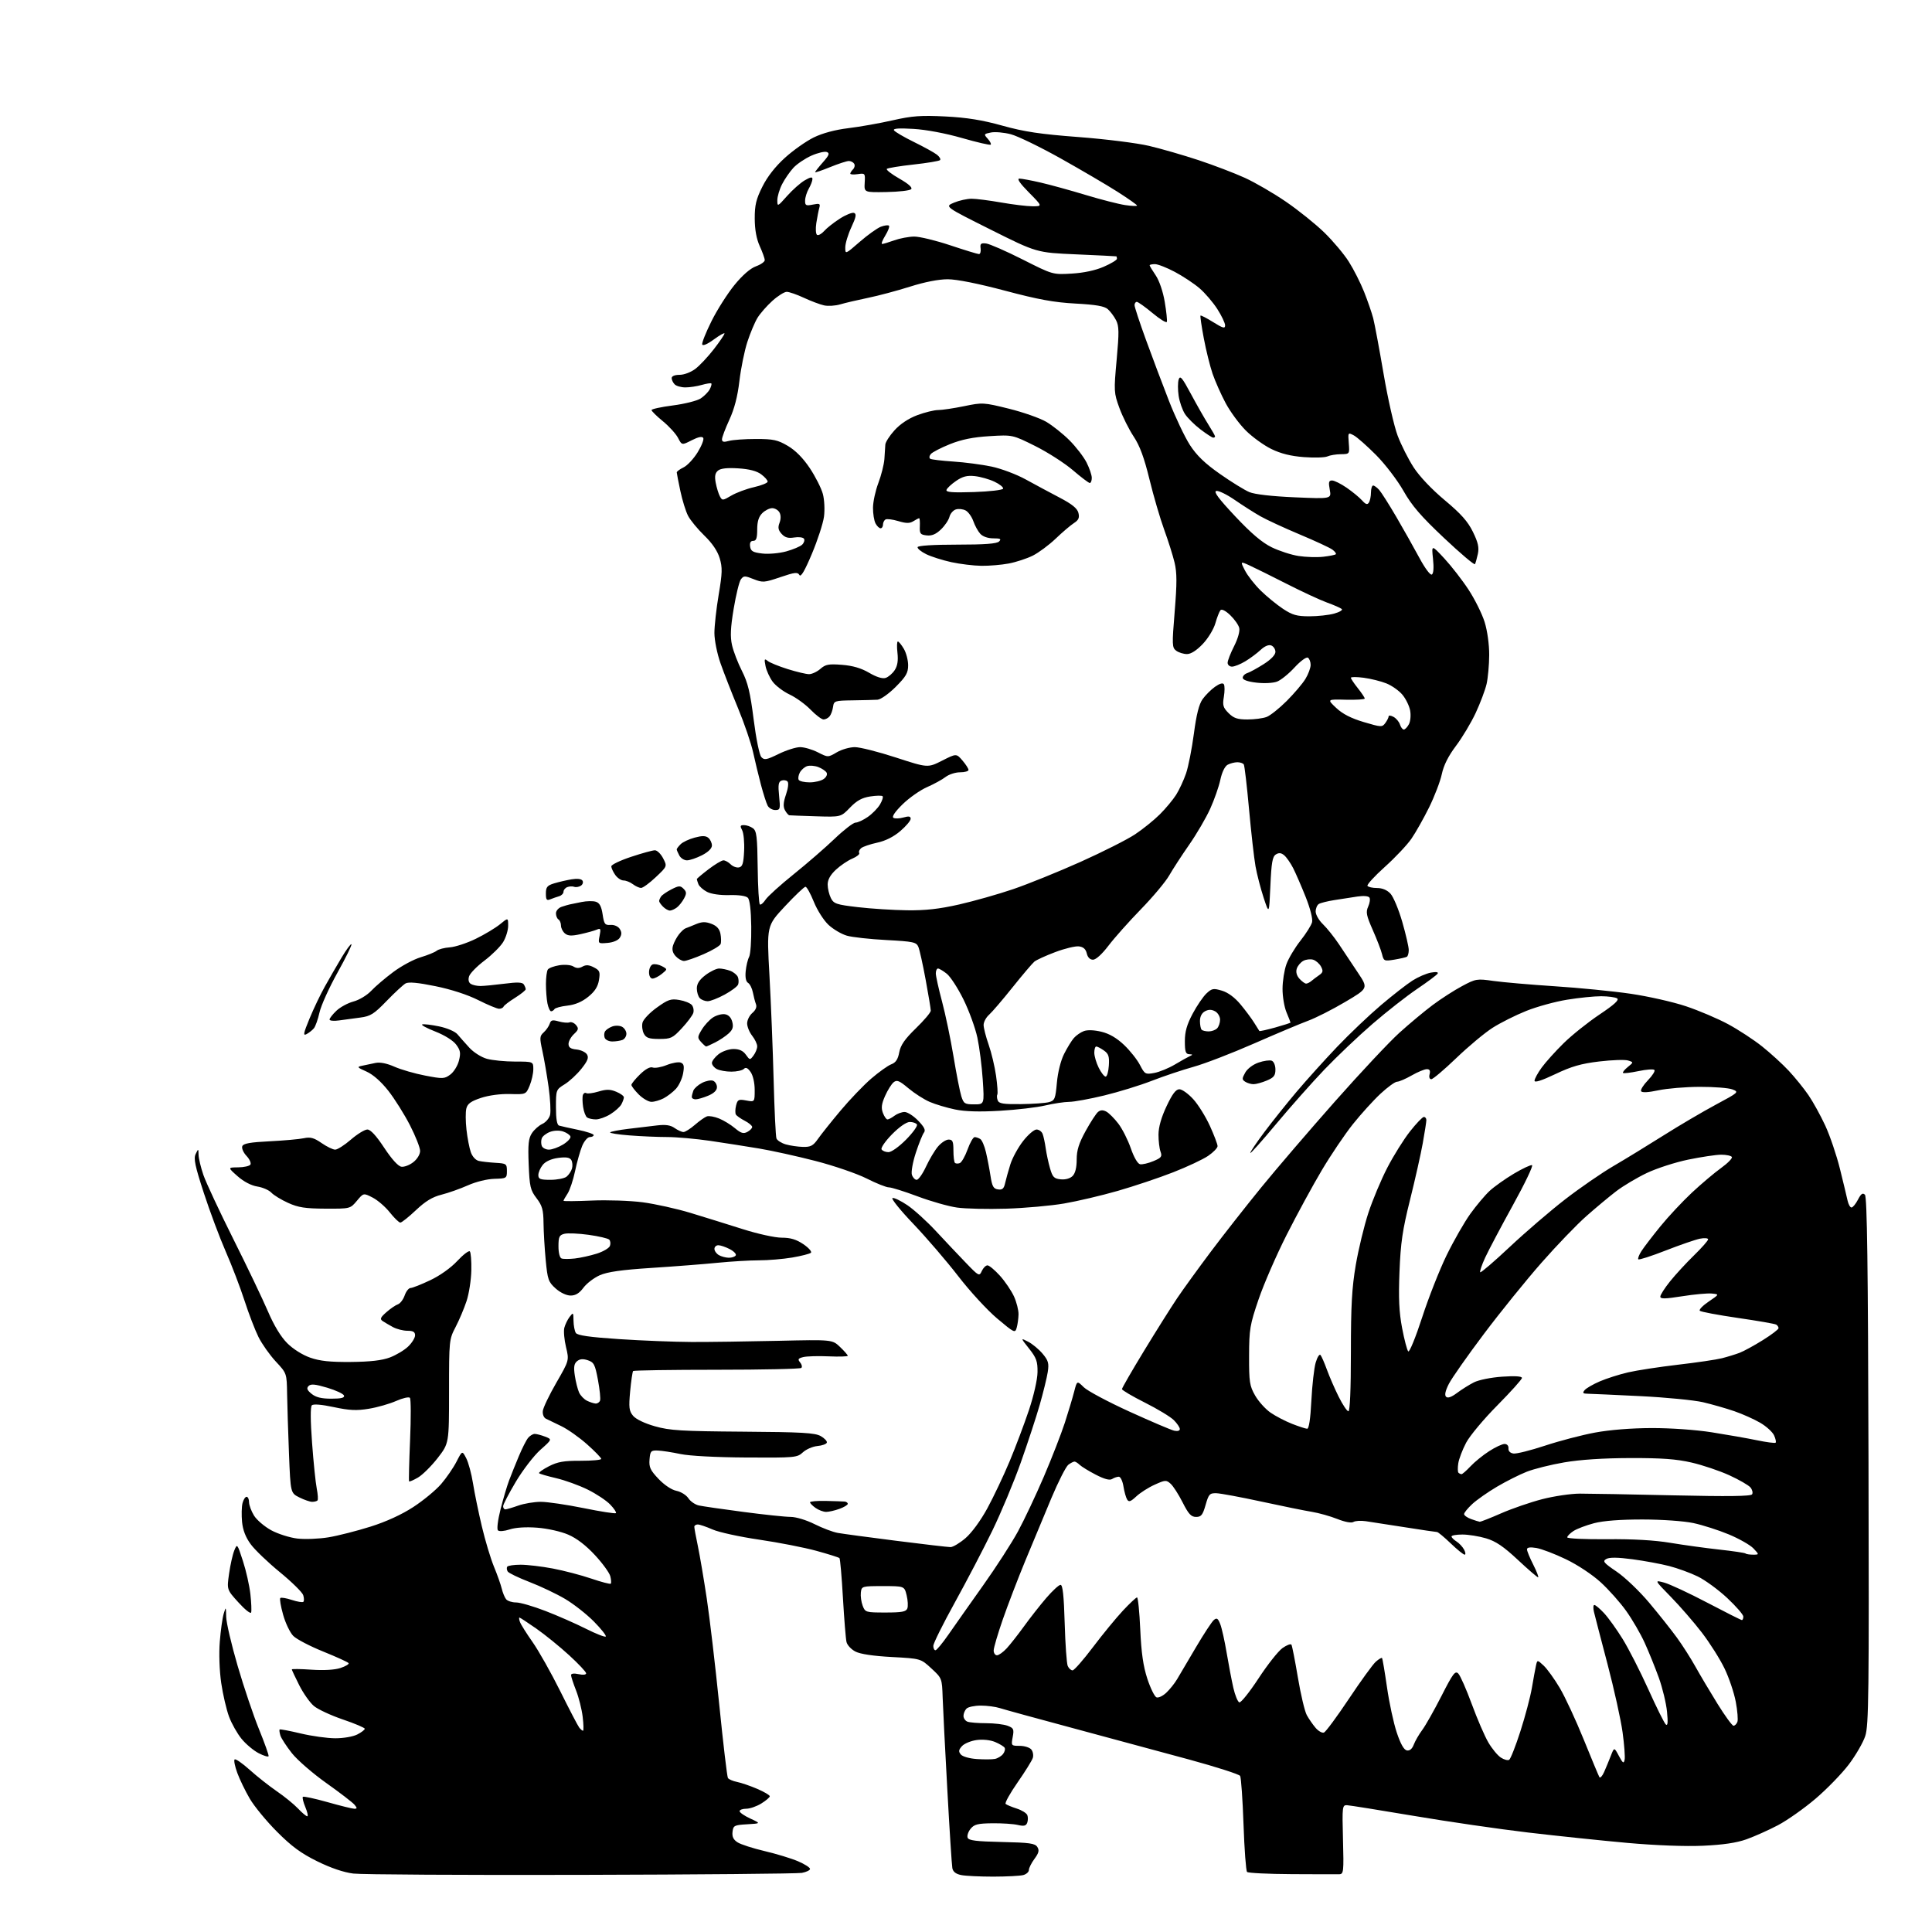 <?xml version="1.0" encoding="UTF-8" standalone="no"?>
<svg 
  version="1.1" 
  xmlns="http://www.w3.org/2000/svg" 
  xmlns:xlink="http://www.w3.org/1999/xlink" 
  xmlns:svg="http://www.w3.org/2000/svg"
  xmlns:rdf="http://www.w3.org/1999/02/22-rdf-syntax-ns#"
  xmlns:cc="http://creativecommons.org/ns#"
  xmlns:dc="http://purl.org/dc/elements/1.1/"
  viewBox="0 0 768 768"
  width="768"
  height="768"
>
<style>svg {background-color: white; }</style>"
<path stroke="none" fill="black" fill-rule="evenodd" d="M230.96,745.29C184.47,745.41 143.74,745.17 140.46,744.77C136.63,744.30 131.50,742.56 126.09,739.89C119.64,736.71 115.90,733.96 110.09,728.12C105.91,723.93 101.05,718.02 99.29,715.00C97.52,711.98 95.29,707.38 94.34,704.79C93.38,702.19 92.89,699.77 93.26,699.41C93.62,699.04 96.30,700.89 99.21,703.50C102.12,706.12 106.97,709.95 110.00,712.03C113.03,714.10 116.82,717.19 118.44,718.89C120.05,720.60 121.72,722.00 122.14,722.00C122.56,722.00 122.22,720.38 121.39,718.39C120.56,716.41 120.11,714.55 120.40,714.27C120.68,713.99 125.09,714.94 130.21,716.38C135.32,717.83 140.12,719.01 140.87,719.01C142.02,719.00 142.02,718.73 140.92,717.40C140.18,716.52 135.17,712.66 129.77,708.83C124.36,705.00 118.19,699.65 116.04,696.93C113.89,694.21 111.83,691.05 111.47,689.92C111.11,688.78 110.97,687.69 111.16,687.50C111.35,687.31 115.11,688.02 119.50,689.07C123.90,690.12 130.11,690.99 133.30,690.99C136.56,691.00 140.39,690.33 142.05,689.47C143.67,688.64 145.00,687.62 145.00,687.21C145.00,686.81 141.10,685.15 136.33,683.53C131.56,681.91 126.36,679.49 124.78,678.16C123.19,676.83 120.57,673.11 118.95,669.90C117.33,666.68 116.00,663.86 116.00,663.62C116.00,663.38 119.53,663.43 123.84,663.73C128.74,664.06 133.05,663.81 135.35,663.05C137.37,662.38 138.82,661.52 138.58,661.13C138.34,660.74 133.82,658.68 128.54,656.54C123.25,654.41 117.88,651.61 116.60,650.32C115.31,649.04 113.49,645.25 112.55,641.90C111.61,638.56 111.10,635.56 111.42,635.25C111.73,634.93 113.79,635.27 116.00,636.00C118.21,636.73 120.27,637.06 120.60,636.74C120.92,636.41 120.89,635.23 120.53,634.09C120.17,632.96 116.00,628.86 111.26,624.97C106.52,621.09 101.30,616.09 99.67,613.86C97.65,611.12 96.54,608.25 96.22,604.96C95.97,602.29 96.04,598.96 96.40,597.55C96.75,596.15 97.48,595.00 98.02,595.00C98.56,595.00 99.00,595.96 99.00,597.13C99.00,598.30 99.89,600.70 100.97,602.46C102.06,604.22 105.14,606.84 107.81,608.30C110.48,609.75 115.16,611.24 118.21,611.60C121.26,611.95 126.85,611.73 130.63,611.10C134.41,610.47 141.92,608.55 147.32,606.85C153.59,604.87 159.73,602.05 164.35,599.03C168.32,596.44 173.28,592.34 175.37,589.91C177.46,587.48 180.20,583.50 181.46,581.05C183.74,576.60 183.74,576.60 185.33,579.67C186.21,581.36 187.42,585.84 188.02,589.62C188.62,593.41 190.20,601.09 191.53,606.71C192.85,612.32 195.02,619.52 196.33,622.71C197.65,625.89 199.05,629.85 199.45,631.49C199.84,633.14 200.63,635.05 201.20,635.74C201.78,636.43 203.56,637.00 205.16,637.00C206.76,637.00 212.01,638.52 216.81,640.38C221.62,642.23 228.85,645.41 232.88,647.44C236.91,649.47 240.47,650.86 240.79,650.54C241.12,650.22 239.01,647.55 236.11,644.61C233.21,641.67 228.06,637.63 224.67,635.62C221.28,633.61 214.90,630.57 210.50,628.88C206.10,627.18 202.19,625.30 201.82,624.69C201.44,624.09 201.35,623.24 201.62,622.80C201.90,622.36 204.29,622.00 206.95,622.00C209.61,622.00 215.37,622.68 219.75,623.51C224.13,624.34 231.01,626.14 235.03,627.51C239.05,628.88 242.54,629.79 242.79,629.54C243.04,629.30 242.96,627.97 242.61,626.60C242.27,625.22 239.52,621.43 236.50,618.18C232.93,614.32 229.23,611.48 225.87,610.04C222.95,608.78 217.61,607.59 213.53,607.28C209.03,606.94 204.92,607.20 202.57,607.98C200.43,608.68 198.44,608.84 197.94,608.34C197.45,607.85 197.89,604.25 198.97,599.99C200.01,595.87 201.54,590.70 202.37,588.50C203.20,586.30 204.95,581.94 206.26,578.82C207.56,575.70 209.22,572.44 209.94,571.57C210.66,570.71 211.84,570.00 212.56,570.00C213.28,570.00 215.14,570.49 216.68,571.08C219.50,572.17 219.50,572.17 214.81,576.33C212.23,578.63 207.85,584.33 205.06,589.00C202.28,593.67 200.00,598.06 200.00,598.75C200.00,599.44 200.39,600.00 200.87,600.00C201.36,600.00 203.66,599.33 206.00,598.50C208.34,597.67 212.38,597.00 214.99,597.00C217.59,597.00 225.26,598.13 232.02,599.50C238.79,600.88 244.56,601.78 244.84,601.49C245.12,601.21 244.10,599.67 242.57,598.08C241.04,596.48 237.00,593.80 233.59,592.12C230.18,590.44 224.56,588.41 221.10,587.60C217.63,586.79 214.57,585.91 214.30,585.63C214.03,585.36 215.76,584.13 218.15,582.89C221.65,581.09 224.12,580.65 230.75,580.68C235.29,580.69 239.00,580.36 239.00,579.93C239.00,579.51 236.48,576.91 233.39,574.16C230.31,571.41 225.70,568.16 223.14,566.92C220.59,565.69 217.82,564.36 217.00,563.95C216.15,563.54 215.62,562.19 215.78,560.86C215.93,559.56 218.35,554.51 221.16,549.64C226.27,540.78 226.27,540.78 225.00,535.49C224.30,532.59 224.00,529.15 224.32,527.85C224.65,526.56 225.59,524.60 226.42,523.50C227.87,521.59 227.94,521.66 227.98,525.00C228.01,526.92 228.42,529.11 228.90,529.86C229.52,530.85 234.35,531.54 246.13,532.32C255.13,532.92 268.12,533.43 275.00,533.46C281.88,533.48 297.25,533.27 309.18,533.00C330.85,532.50 330.85,532.50 333.93,535.44C335.62,537.05 337.00,538.63 337.00,538.94C337.00,539.25 333.58,539.35 329.40,539.17C325.22,538.98 320.68,539.12 319.31,539.46C317.25,539.98 317.03,540.33 318.05,541.57C318.73,542.38 318.96,543.37 318.55,543.77C318.15,544.17 303.05,544.50 285.00,544.50C266.94,544.50 251.95,544.73 251.68,545.00C251.42,545.27 250.89,548.88 250.50,553.02C249.90,559.51 250.06,560.85 251.65,562.79C252.77,564.14 256.21,565.80 260.33,566.97C266.26,568.65 270.88,568.93 295.33,569.11C318.82,569.27 323.96,569.57 326.26,570.87C327.78,571.74 328.87,572.91 328.68,573.47C328.50,574.04 326.81,574.65 324.92,574.82C323.04,575.00 320.45,576.13 319.16,577.32C316.91,579.42 316.06,579.50 296.66,579.38C284.68,579.31 274.07,578.75 270.50,578.00C267.20,577.30 263.15,576.68 261.50,576.61C258.75,576.51 258.48,576.80 258.20,580.15C257.94,583.23 258.50,584.44 261.78,587.89C264.10,590.33 266.99,592.25 268.91,592.63C270.68,592.99 272.81,594.31 273.64,595.58C274.47,596.84 276.35,598.13 277.82,598.45C279.30,598.77 287.25,599.93 295.50,601.01C303.75,602.10 312.20,602.99 314.28,602.99C316.43,603.00 320.52,604.23 323.78,605.86C326.93,607.44 331.07,609.01 333.00,609.35C334.93,609.70 345.40,611.11 356.28,612.49C367.16,613.87 376.87,615.00 377.85,615.00C378.83,615.00 381.51,613.40 383.80,611.44C386.25,609.34 389.82,604.47 392.48,599.59C394.96,595.03 398.95,586.62 401.34,580.90C403.73,575.18 407.19,566.00 409.03,560.50C410.94,554.77 412.40,548.35 412.43,545.46C412.49,541.18 411.99,539.77 409.07,536.09C405.65,531.77 405.65,531.77 408.70,533.35C410.39,534.22 412.97,536.36 414.44,538.11C416.73,540.84 417.03,541.90 416.50,545.40C416.15,547.66 414.71,553.53 413.30,558.46C411.89,563.39 408.49,573.74 405.75,581.46C403.01,589.18 397.92,601.35 394.45,608.50C390.98,615.65 384.28,628.47 379.57,637.00C374.86,645.52 371.00,653.29 371.00,654.25C371.00,655.21 371.38,656.00 371.86,656.00C372.33,656.00 374.66,653.19 377.04,649.75C379.43,646.31 385.60,637.55 390.77,630.27C395.94,623.00 402.19,613.32 404.66,608.77C407.13,604.22 411.76,594.42 414.94,587.00C418.12,579.58 421.88,569.90 423.31,565.50C424.73,561.10 426.40,555.54 427.01,553.15C428.13,548.80 428.13,548.80 430.82,551.45C432.29,552.90 440.48,557.27 449.00,561.15C457.52,565.03 465.51,568.44 466.75,568.72C468.09,569.02 469.00,568.76 469.00,568.07C469.00,567.43 467.93,565.83 466.61,564.52C465.30,563.21 460.12,560.07 455.11,557.56C450.10,555.04 446.00,552.62 446.00,552.19C446.00,551.75 449.96,544.89 454.80,536.94C459.64,528.99 465.57,519.56 467.98,515.99C470.39,512.42 476.42,504.10 481.37,497.50C486.32,490.90 495.33,479.43 501.38,472.00C507.43,464.57 520.63,449.19 530.70,437.81C540.78,426.42 552.28,414.16 556.26,410.56C560.24,406.96 566.20,401.99 569.50,399.52C572.80,397.05 578.06,393.66 581.18,392.00C586.65,389.07 587.10,389.00 593.68,389.94C597.43,390.47 608.38,391.42 618.00,392.05C627.62,392.67 641.21,394.01 648.19,395.03C655.17,396.05 665.07,398.29 670.19,400.00C675.31,401.71 682.84,404.91 686.92,407.11C691.01,409.31 697.10,413.29 700.45,415.96C703.81,418.64 708.59,423.00 711.07,425.66C713.55,428.32 717.07,432.67 718.89,435.33C720.71,437.98 723.72,443.45 725.59,447.48C727.45,451.51 730.07,459.24 731.41,464.65C732.75,470.07 734.12,475.74 734.44,477.25C734.77,478.76 735.47,480.00 735.99,480.00C736.52,480.00 737.67,478.60 738.56,476.89C739.79,474.51 740.45,474.05 741.34,474.93C742.20,475.80 742.57,502.75 742.76,580.75C743.00,673.60 742.85,685.93 741.46,690.12C740.60,692.72 737.65,697.81 734.91,701.43C732.16,705.05 726.23,711.16 721.71,715.01C717.19,718.86 710.46,723.61 706.75,725.56C703.04,727.51 697.42,730.02 694.25,731.15C690.29,732.56 684.92,733.35 677.00,733.71C670.00,734.03 658.26,733.59 647.00,732.59C636.83,731.68 619.05,729.82 607.50,728.46C595.95,727.10 575.48,724.12 562.00,721.84C548.52,719.57 536.60,717.66 535.50,717.60C533.58,717.50 533.51,718.02 533.86,731.25C534.20,744.12 534.11,745.00 532.36,745.04C531.34,745.07 522.85,745.05 513.51,745.00C504.16,744.95 496.16,744.56 495.73,744.13C495.30,743.70 494.66,735.19 494.32,725.23C493.97,715.27 493.36,706.59 492.97,705.95C492.57,705.30 483.53,702.40 472.87,699.49C462.22,696.59 441.57,691.01 427.00,687.10C412.43,683.19 399.12,679.54 397.43,678.99C395.74,678.45 392.34,678.00 389.88,678.00C387.42,678.00 384.86,678.54 384.20,679.20C383.54,679.86 383.00,681.16 383.00,682.09C383.00,683.02 383.71,684.06 384.58,684.39C385.45,684.73 388.80,685.00 392.02,685.00C395.24,685.00 399.07,685.46 400.54,686.02C402.94,686.93 403.15,687.39 402.56,690.52C401.92,693.94 401.97,694.00 405.33,694.00C407.21,694.00 409.30,694.65 409.96,695.45C410.62,696.25 410.89,697.76 410.56,698.80C410.23,699.85 407.50,704.24 404.49,708.56C401.48,712.88 399.35,716.72 399.76,717.09C400.17,717.46 402.15,718.28 404.16,718.93C406.18,719.57 408.07,720.75 408.38,721.55C408.69,722.35 408.66,723.72 408.33,724.59C407.86,725.82 407.00,726.01 404.61,725.45C402.90,725.04 398.36,724.74 394.52,724.78C388.66,724.85 387.26,725.20 385.82,726.98C384.87,728.14 384.35,729.74 384.65,730.52C385.07,731.63 388.07,732.00 398.24,732.22C409.26,732.46 411.45,732.76 412.36,734.21C413.20,735.54 412.94,736.58 411.22,738.92C410.00,740.57 409.00,742.56 409.00,743.34C409.00,744.13 407.99,745.04 406.75,745.37C405.51,745.70 400.17,745.98 394.88,745.99C389.58,745.99 383.84,745.72 382.11,745.37C379.98,744.95 378.85,744.06 378.57,742.62C378.35,741.46 377.45,727.45 376.58,711.50C375.70,695.55 374.86,679.04 374.72,674.81C374.47,667.17 374.44,667.10 370.23,663.22C366.00,659.31 366.00,659.31 354.52,658.69C347.18,658.30 341.96,657.52 340.04,656.52C338.38,655.66 336.79,653.96 336.50,652.73C336.20,651.50 335.57,643.61 335.08,635.18C334.60,626.76 333.98,619.64 333.70,619.37C333.42,619.09 329.30,617.79 324.53,616.48C319.76,615.17 309.54,613.17 301.81,612.04C294.08,610.91 285.73,609.09 283.25,607.99C280.77,606.90 278.13,606.00 277.37,606.00C276.62,606.00 276.00,606.42 276.00,606.93C276.00,607.45 276.64,610.94 277.43,614.68C278.21,618.43 279.80,627.80 280.96,635.50C282.12,643.20 284.35,662.17 285.92,677.66C287.48,693.14 289.03,706.25 289.36,706.78C289.69,707.31 291.32,708.01 292.99,708.35C294.66,708.68 298.27,709.92 301.01,711.10C303.76,712.28 306.00,713.60 306.00,714.04C306.00,714.48 304.48,715.77 302.63,716.92C300.78,718.06 298.08,719.00 296.63,719.00C295.18,719.00 294.00,719.44 294.00,719.97C294.00,720.50 295.91,721.82 298.25,722.90C302.50,724.86 302.50,724.86 297.00,725.18C291.87,725.48 291.48,725.68 291.19,728.19C290.97,730.11 291.53,731.30 293.19,732.36C294.46,733.18 299.32,734.75 304.00,735.85C308.68,736.95 314.64,738.77 317.25,739.89C319.86,741.01 322.00,742.37 322.00,742.92C322.00,743.46 320.54,744.17 318.75,744.50C316.96,744.82 277.46,745.18 230.96,745.29zM637.65,704.43C638.37,702.82 639.56,699.92 640.31,698.00C641.67,694.50 641.67,694.50 643.53,698.00C645.09,700.92 645.47,701.18 645.81,699.54C646.04,698.46 645.68,693.55 645.00,688.61C644.33,683.68 641.64,671.51 639.03,661.57C636.41,651.63 633.98,642.26 633.62,640.75C633.26,639.24 633.33,638.00 633.78,638.00C634.24,638.00 635.97,639.46 637.64,641.25C639.31,643.04 642.63,647.65 645.01,651.50C647.40,655.35 651.99,664.35 655.22,671.49C658.44,678.64 661.57,684.94 662.17,685.49C662.95,686.21 663.09,684.77 662.66,680.39C662.33,677.04 660.86,670.96 659.40,666.89C657.93,662.83 655.40,656.58 653.77,653.00C652.14,649.42 648.85,643.76 646.46,640.41C644.08,637.05 639.51,631.92 636.31,628.99C632.95,625.92 627.10,622.04 622.44,619.81C618.01,617.68 612.73,615.67 610.69,615.34C608.21,614.93 607.00,615.12 607.00,615.90C607.00,616.54 608.13,619.30 609.52,622.03C610.90,624.76 611.75,627.00 611.41,627.00C611.07,627.00 607.42,623.86 603.31,620.01C597.66,614.74 594.57,612.65 590.73,611.51C587.93,610.68 583.69,610.00 581.32,610.00C578.94,610.00 577.00,610.34 577.00,610.76C577.00,611.18 577.88,612.07 578.95,612.74C580.03,613.41 581.39,614.87 581.99,615.98C582.58,617.09 582.69,618.00 582.21,618.00C581.74,618.00 579.24,615.98 576.66,613.50C574.08,611.02 571.64,609.00 571.23,609.00C570.83,609.00 565.10,608.15 558.50,607.11C551.90,606.07 544.89,604.98 542.91,604.70C540.94,604.41 538.73,604.55 537.99,605.01C537.19,605.50 534.61,605.02 531.58,603.81C528.78,602.70 524.25,601.43 521.50,600.98C518.75,600.54 509.75,598.71 501.50,596.92C493.25,595.13 485.17,593.63 483.55,593.58C480.85,593.51 480.47,593.93 479.24,598.25C478.10,602.24 477.50,603.00 475.46,603.00C473.50,603.00 472.46,601.87 470.12,597.25C468.53,594.09 466.38,590.75 465.36,589.83C463.62,588.26 463.22,588.28 459.00,590.19C456.52,591.30 453.24,593.40 451.70,594.84C449.48,596.92 448.73,597.18 448.06,596.09C447.59,595.34 446.93,592.99 446.59,590.86C446.25,588.74 445.42,587.01 444.74,587.02C444.06,587.02 442.86,587.44 442.07,587.93C441.11,588.54 439.00,587.98 435.57,586.20C432.78,584.76 429.91,582.99 429.18,582.29C428.45,581.58 427.53,581.00 427.12,581.00C426.71,581.00 425.62,581.56 424.69,582.25C423.76,582.94 420.72,588.90 417.95,595.50C415.17,602.10 410.49,613.35 407.54,620.50C404.59,627.65 400.56,638.16 398.59,643.85C396.62,649.54 395.00,655.05 395.00,656.10C395.00,657.14 395.59,658.00 396.31,658.00C397.04,658.00 398.77,656.76 400.17,655.25C401.57,653.74 404.66,649.80 407.05,646.50C409.43,643.20 413.40,638.14 415.88,635.25C418.36,632.36 420.92,630.00 421.58,630.00C422.45,630.00 422.91,634.28 423.23,645.25C423.47,653.64 424.02,661.29 424.44,662.25C424.87,663.21 425.73,664.00 426.36,664.00C426.99,664.00 430.64,659.84 434.48,654.75C438.32,649.66 443.68,643.14 446.38,640.25C449.08,637.36 451.61,635.00 451.99,635.00C452.38,635.00 452.96,640.74 453.27,647.75C453.69,657.07 454.45,662.34 456.09,667.35C457.33,671.11 458.97,674.43 459.72,674.72C460.48,675.02 462.23,674.19 463.61,672.89C464.99,671.60 466.93,669.18 467.91,667.52C468.90,665.86 472.27,660.15 475.40,654.83C478.53,649.52 481.74,644.63 482.53,643.97C483.70,643.00 484.17,643.31 485.08,645.64C485.69,647.21 486.83,652.33 487.61,657.00C488.40,661.67 489.59,667.94 490.27,670.92C490.95,673.90 492.02,676.51 492.65,676.72C493.28,676.93 496.70,672.65 500.27,667.21C503.83,661.77 508.12,656.34 509.80,655.14C511.48,653.94 513.09,653.34 513.37,653.79C513.65,654.25 514.80,660.12 515.93,666.84C517.06,673.57 518.65,680.29 519.47,681.79C520.29,683.28 521.87,685.56 522.98,686.86C524.09,688.15 525.58,688.99 526.29,688.72C527.01,688.44 531.45,682.43 536.17,675.36C540.88,668.29 545.70,661.64 546.87,660.59C548.05,659.54 549.18,658.86 549.38,659.09C549.58,659.32 550.46,664.54 551.35,670.70C552.23,676.87 553.98,684.97 555.23,688.70C556.74,693.24 558.08,695.61 559.25,695.82C560.38,696.03 561.35,695.22 562.00,693.50C562.55,692.05 564.07,689.43 565.37,687.68C566.68,685.93 570.11,679.85 573.01,674.17C577.56,665.23 578.46,664.03 579.69,665.26C580.48,666.05 582.89,671.52 585.06,677.42C587.23,683.33 590.19,690.18 591.64,692.64C593.08,695.11 595.31,697.81 596.59,698.65C597.87,699.49 599.36,699.89 599.92,699.55C600.47,699.21 602.48,694.11 604.38,688.21C606.28,682.32 608.33,674.58 608.94,671.00C609.55,667.42 610.28,663.43 610.57,662.12C611.10,659.75 611.10,659.75 613.65,662.12C615.04,663.43 617.92,667.42 620.04,671.00C622.16,674.58 626.44,683.80 629.56,691.50C632.67,699.20 635.48,705.92 635.78,706.43C636.09,706.95 636.93,706.05 637.65,704.43zM395.50,699.20C396.60,698.98 398.05,698.10 398.72,697.25C399.39,696.40 399.67,695.28 399.35,694.75C399.02,694.23 397.32,693.20 395.57,692.47C393.69,691.68 390.70,691.36 388.24,691.69C385.95,692.00 383.33,693.09 382.40,694.11C381.06,695.59 380.97,696.26 381.94,697.43C382.64,698.27 385.39,699.05 388.33,699.25C391.17,699.44 394.40,699.42 395.50,699.20zM106.77,698.11C106.62,698.50 104.85,697.97 102.84,696.93C100.83,695.90 97.78,693.35 96.07,691.27C94.36,689.20 92.10,685.22 91.06,682.43C90.02,679.64 88.61,673.61 87.94,669.03C87.23,664.15 86.99,657.36 87.37,652.60C87.72,648.15 88.42,643.15 88.92,641.50C89.80,638.58 89.83,638.61 89.91,642.72C89.96,645.04 92.01,653.82 94.47,662.22C96.92,670.63 100.75,681.98 102.98,687.45C105.21,692.93 106.91,697.73 106.77,698.11zM231.76,688.00C232.04,688.00 231.99,685.53 231.63,682.52C231.28,679.51 230.09,674.77 228.99,671.98C227.90,669.20 227.00,666.46 227.00,665.88C227.00,665.25 228.16,665.10 230.00,665.50C231.76,665.89 233.00,665.75 233.00,665.17C233.00,664.62 229.96,661.39 226.25,657.99C222.54,654.59 216.67,649.82 213.20,647.40C209.74,644.98 206.71,643.00 206.48,643.00C206.25,643.00 206.34,643.79 206.69,644.75C207.03,645.71 209.29,649.32 211.72,652.77C214.14,656.22 219.09,664.99 222.71,672.27C226.32,679.55 229.72,686.06 230.26,686.75C230.80,687.44 231.48,688.00 231.76,688.00zM689.09,686.00C689.63,686.00 690.32,685.32 690.64,684.49C690.96,683.66 690.67,680.05 689.99,676.47C689.32,672.88 687.31,666.93 685.52,663.23C683.74,659.53 679.69,653.12 676.53,649.00C673.36,644.88 667.81,638.47 664.19,634.78C657.61,628.05 657.61,628.05 661.55,629.11C663.72,629.70 671.42,633.28 678.67,637.09C685.91,640.89 692.09,644.00 692.42,644.00C692.74,644.00 693.00,643.38 693.00,642.61C693.00,641.85 690.11,638.53 686.59,635.23C683.06,631.93 677.77,628.07 674.84,626.65C671.90,625.22 666.80,623.37 663.50,622.52C660.20,621.67 653.65,620.46 648.94,619.83C643.05,619.05 639.80,619.01 638.55,619.71C636.94,620.61 637.44,621.23 642.68,624.78C645.96,627.01 651.79,632.58 655.63,637.17C659.48,641.75 664.42,647.98 666.61,651.00C668.81,654.02 672.11,659.20 673.95,662.50C675.79,665.80 679.73,672.44 682.71,677.25C685.69,682.06 688.56,686.00 689.09,686.00zM99.83,641.00C99.62,641.63 97.36,639.84 94.81,637.02C90.16,631.91 90.16,631.91 91.06,625.57C91.55,622.09 92.48,617.95 93.12,616.37C94.27,613.53 94.31,613.57 96.56,620.50C97.82,624.35 99.15,630.28 99.53,633.67C99.91,637.07 100.04,640.37 99.83,641.00zM352.01,641.00C358.49,641.00 360.18,640.69 360.68,639.39C361.02,638.50 360.89,636.14 360.40,634.14C359.50,630.50 359.50,630.50 351.00,630.50C342.63,630.50 342.50,630.54 342.20,633.06C342.04,634.47 342.36,636.83 342.93,638.31C343.92,640.92 344.18,641.00 352.01,641.00zM696.84,618.00C699.35,618.00 699.35,618.00 697.03,615.53C695.76,614.18 691.35,611.67 687.25,609.96C683.14,608.25 676.79,606.22 673.14,605.44C669.34,604.64 660.71,604.03 652.96,604.02C644.12,604.01 637.43,604.52 633.68,605.49C630.53,606.32 626.83,607.72 625.47,608.61C624.11,609.50 623.00,610.63 623.00,611.12C623.00,611.61 630.09,611.94 638.75,611.86C649.15,611.76 657.73,612.25 664.00,613.30C669.23,614.17 677.98,615.38 683.45,615.98C688.92,616.58 693.61,617.28 693.87,617.53C694.12,617.79 695.46,618.00 696.84,618.00zM588.20,604.92C588.59,604.96 592.41,603.46 596.70,601.58C600.99,599.70 608.33,597.17 613.00,595.96C617.67,594.75 624.42,593.75 628.00,593.74C631.58,593.73 648.30,594.03 665.16,594.42C687.07,594.91 696.01,594.80 696.49,594.01C696.87,593.41 696.57,592.18 695.84,591.29C695.10,590.40 691.32,588.22 687.43,586.44C683.55,584.67 676.80,582.39 672.43,581.39C666.39,579.99 660.56,579.57 648.00,579.60C637.32,579.63 628.08,580.24 621.81,581.32C616.47,582.23 609.77,583.91 606.90,585.04C604.03,586.17 598.72,588.84 595.09,590.98C591.47,593.11 587.04,596.22 585.25,597.87C583.46,599.53 582.00,601.33 582.00,601.86C582.00,602.40 583.24,603.29 584.75,603.84C586.26,604.39 587.82,604.88 588.20,604.92zM328.40,601.00C327.33,601.00 325.44,600.30 324.22,599.44C323.00,598.59 322.00,597.57 322.00,597.19C322.00,596.81 324.81,596.56 328.25,596.64C331.69,596.72 335.06,596.83 335.75,596.89C336.44,596.95 337.00,597.36 337.00,597.80C337.00,598.24 335.51,599.14 333.68,599.80C331.85,600.46 329.48,601.00 328.40,601.00zM124.08,597.00C123.21,597.00 120.92,596.21 119.00,595.25C115.50,593.50 115.50,593.50 114.88,578.00C114.54,569.48 114.21,558.77 114.13,554.21C114.00,545.91 114.00,545.91 109.62,541.21C107.22,538.62 104.13,534.25 102.76,531.50C101.39,528.75 98.88,522.23 97.19,517.00C95.50,511.77 92.14,503.00 89.73,497.50C87.32,492.00 83.41,481.53 81.03,474.24C77.51,463.46 76.91,460.56 77.78,458.74C78.86,456.51 78.87,456.52 78.93,459.09C78.97,460.52 79.84,464.12 80.86,467.09C81.89,470.07 87.23,481.50 92.73,492.50C98.24,503.50 104.43,516.44 106.49,521.25C108.90,526.88 111.64,531.41 114.18,533.94C116.49,536.26 120.25,538.62 123.31,539.69C127.20,541.05 131.25,541.47 139.50,541.40C147.17,541.33 151.86,540.79 154.99,539.61C157.45,538.68 160.72,536.73 162.24,535.27C163.76,533.82 165.00,531.81 165.00,530.81C165.00,529.46 164.23,529.00 161.95,529.00C160.27,529.00 157.69,528.34 156.20,527.54C154.72,526.73 152.86,525.65 152.09,525.13C150.95,524.36 151.23,523.69 153.59,521.62C155.19,520.21 157.25,518.80 158.17,518.49C159.08,518.17 160.30,516.59 160.86,514.96C161.43,513.33 162.48,512.00 163.20,512.00C163.91,512.00 167.43,510.61 171.00,508.92C174.87,507.09 179.22,504.00 181.76,501.27C184.11,498.75 186.36,497.03 186.76,497.44C187.17,497.85 187.44,501.24 187.36,504.99C187.29,508.73 186.44,514.21 185.48,517.15C184.51,520.09 182.55,524.75 181.11,527.50C178.54,532.42 178.50,532.83 178.50,553.13C178.50,573.76 178.50,573.76 173.98,579.59C171.49,582.79 167.98,586.27 166.18,587.33C164.38,588.38 162.78,589.07 162.62,588.87C162.46,588.67 162.64,581.30 163.01,572.50C163.39,563.70 163.36,556.12 162.95,555.66C162.55,555.19 160.08,555.75 157.48,556.90C154.88,558.05 150.00,559.45 146.63,560.00C141.76,560.81 138.90,560.67 132.70,559.35C127.79,558.30 124.56,558.04 123.96,558.64C123.36,559.24 123.39,564.74 124.05,573.54C124.61,581.22 125.45,589.40 125.91,591.71C126.37,594.03 126.50,596.17 126.20,596.46C125.91,596.76 124.95,597.00 124.08,597.00zM580.98,586.00C581.34,586.00 582.95,584.59 584.56,582.87C586.18,581.14 589.50,578.44 591.95,576.87C594.39,575.29 597.15,574.00 598.08,574.00C599.08,574.00 599.72,574.72 599.64,575.75C599.55,576.83 600.31,577.62 601.64,577.80C602.82,577.97 608.44,576.56 614.14,574.68C619.84,572.79 628.77,570.45 634.00,569.48C639.85,568.39 648.49,567.70 656.50,567.68C664.08,567.66 674.08,568.36 680.50,569.37C686.55,570.32 694.62,571.74 698.43,572.53C702.25,573.32 705.58,573.75 705.84,573.49C706.11,573.22 705.83,571.92 705.22,570.58C704.61,569.24 702.14,566.99 699.73,565.58C697.31,564.17 692.68,562.09 689.42,560.97C686.16,559.85 680.58,558.25 677.00,557.41C673.42,556.58 662.17,555.48 652.00,554.98C641.83,554.48 632.43,554.05 631.13,554.03C629.22,554.01 628.98,553.73 629.91,552.61C630.54,551.84 633.27,550.27 635.96,549.11C638.66,547.95 643.71,546.34 647.18,545.54C650.66,544.73 659.58,543.37 667.00,542.50C674.42,541.64 682.30,540.48 684.50,539.92C686.70,539.36 689.85,538.39 691.50,537.77C693.15,537.14 697.31,534.87 700.75,532.72C704.19,530.58 707.00,528.44 707.00,527.97C707.00,527.50 706.59,526.86 706.08,526.55C705.58,526.24 698.72,525.04 690.83,523.90C682.95,522.75 676.14,521.47 675.71,521.06C675.27,520.65 676.85,519.01 679.21,517.41C683.50,514.50 683.50,514.50 680.44,514.20C678.75,514.04 673.47,514.52 668.69,515.28C661.86,516.36 660.00,516.39 660.00,515.42C660.00,514.74 661.75,512.00 663.89,509.34C666.03,506.68 670.30,502.04 673.39,499.03C676.47,496.03 679.00,493.16 679.00,492.66C679.00,492.16 677.54,492.04 675.75,492.40C673.96,492.76 667.84,494.87 662.15,497.09C656.46,499.32 651.56,500.89 651.27,500.60C650.97,500.30 651.54,498.81 652.53,497.28C653.52,495.75 656.90,491.34 660.04,487.48C663.18,483.62 668.81,477.60 672.54,474.11C676.28,470.62 681.51,466.20 684.17,464.29C686.83,462.37 688.75,460.40 688.44,459.91C688.13,459.41 686.22,459.01 684.19,459.01C682.16,459.02 676.28,459.90 671.13,460.96C665.97,462.02 658.55,464.42 654.63,466.29C650.71,468.16 645.25,471.41 642.50,473.51C639.75,475.61 634.40,480.07 630.61,483.42C626.82,486.76 618.77,495.12 612.73,502.00C606.68,508.88 596.40,521.58 589.90,530.23C583.39,538.88 577.11,547.82 575.95,550.10C574.55,552.85 574.17,554.57 574.83,555.23C575.50,555.90 576.95,555.39 579.17,553.73C581.00,552.36 584.03,550.46 585.90,549.51C587.82,548.54 592.74,547.55 597.15,547.25C602.23,546.90 605.00,547.08 605.00,547.75C605.00,548.31 600.60,553.21 595.23,558.64C589.85,564.06 584.26,570.75 582.81,573.50C581.36,576.25 579.96,579.93 579.69,581.68C579.42,583.43 579.45,585.12 579.76,585.43C580.08,585.74 580.62,586.00 580.98,586.00zM519.61,567.95C520.33,567.98 520.92,564.03 521.29,556.75C521.61,550.56 522.38,543.76 523.01,541.63C523.64,539.50 524.50,538.15 524.91,538.63C525.33,539.11 526.48,541.75 527.48,544.50C528.48,547.25 530.58,552.09 532.16,555.25C533.74,558.41 535.47,561.00 536.01,561.00C536.63,561.00 537.00,552.31 537.00,537.60C537.00,518.98 537.40,511.88 538.94,502.85C540.01,496.61 542.26,487.30 543.94,482.16C545.63,477.02 549.02,468.92 551.49,464.16C553.95,459.40 558.01,452.91 560.50,449.75C562.99,446.59 565.47,444.00 566.01,444.00C566.56,444.00 567.00,444.56 567.00,445.25C567.00,445.94 566.35,450.10 565.56,454.50C564.77,458.90 562.49,469.02 560.50,477.00C557.52,488.93 556.78,493.98 556.32,505.50C555.90,516.08 556.15,521.56 557.36,527.93C558.24,532.56 559.34,536.74 559.80,537.20C560.27,537.67 562.75,531.61 565.31,523.73C567.87,515.85 572.26,504.70 575.07,498.95C577.88,493.20 582.12,485.80 584.49,482.50C586.87,479.20 590.31,475.11 592.15,473.40C593.99,471.70 598.32,468.62 601.76,466.57C605.21,464.52 608.47,462.99 609.01,463.17C609.56,463.35 606.15,470.48 601.44,479.00C596.74,487.53 591.77,496.92 590.40,499.87C589.03,502.83 588.14,505.47 588.41,505.74C588.68,506.01 593.99,501.46 600.20,495.62C606.42,489.78 616.31,481.29 622.18,476.75C628.05,472.21 636.70,466.25 641.41,463.50C646.11,460.75 655.06,455.28 661.28,451.35C667.51,447.41 676.84,441.93 682.01,439.15C691.21,434.22 691.36,434.09 688.64,433.05C687.12,432.47 681.29,432.02 675.68,432.04C670.08,432.05 662.68,432.68 659.23,433.41C655.29,434.26 652.75,434.40 652.37,433.79C652.04,433.26 653.26,431.30 655.07,429.43C656.88,427.56 658.04,425.71 657.65,425.32C657.26,424.92 654.39,425.13 651.29,425.79C648.18,426.44 645.43,426.76 645.18,426.51C644.92,426.26 645.77,425.20 647.06,424.16C649.40,422.26 649.40,422.26 647.18,421.56C645.97,421.17 640.81,421.35 635.74,421.95C628.51,422.81 624.70,423.91 618.25,426.98C612.81,429.57 610.00,430.46 610.00,429.60C610.00,428.89 611.27,426.55 612.83,424.40C614.38,422.26 618.32,417.88 621.58,414.68C624.84,411.48 631.25,406.35 635.83,403.29C641.76,399.32 643.77,397.47 642.83,396.87C642.10,396.41 639.25,396.03 636.50,396.02C633.75,396.01 627.64,396.63 622.93,397.40C618.21,398.16 610.90,400.17 606.68,401.87C602.45,403.56 596.43,406.58 593.29,408.59C590.15,410.60 583.67,416.01 578.88,420.62C574.08,425.23 569.62,429.00 568.97,429.00C568.26,429.00 567.98,428.18 568.29,427.00C568.66,425.59 568.32,425.00 567.16,425.01C566.25,425.02 563.54,426.14 561.15,427.51C558.75,428.88 556.15,430.00 555.36,430.00C554.56,430.00 551.61,432.14 548.80,434.75C545.99,437.36 541.05,442.80 537.83,446.83C534.62,450.85 529.04,459.11 525.44,465.18C521.83,471.25 515.55,482.80 511.47,490.86C507.39,498.91 502.37,510.45 500.31,516.50C496.85,526.65 496.56,528.38 496.53,539.00C496.50,549.38 496.74,550.91 498.93,554.74C500.26,557.07 503.02,560.13 505.05,561.54C507.08,562.94 510.94,564.95 513.62,566.00C516.31,567.05 519.00,567.93 519.61,567.95zM236.78,557.93C237.49,557.97 238.27,557.44 238.53,556.75C238.78,556.06 238.41,552.38 237.70,548.57C236.55,542.41 236.10,541.53 233.67,540.72C231.74,540.08 230.47,540.19 229.38,541.10C228.20,542.08 227.99,543.43 228.50,546.82C228.86,549.26 229.63,552.28 230.19,553.53C230.76,554.78 232.19,556.26 233.36,556.83C234.54,557.40 236.08,557.90 236.78,557.93zM131.69,556.00C135.62,556.00 137.05,555.65 136.75,554.76C136.52,554.07 133.52,552.67 130.08,551.64C125.27,550.21 123.56,550.05 122.66,550.96C121.78,551.86 122.06,552.60 123.86,554.07C125.55,555.45 127.77,556.00 131.69,556.00zM404.15,527.80C403.53,530.01 403.19,529.85 396.36,524.10C392.43,520.79 385.48,513.23 380.91,507.29C376.33,501.36 368.32,492.03 363.11,486.56C357.89,481.10 354.14,476.45 354.78,476.24C355.41,476.03 358.08,477.32 360.72,479.10C363.35,480.88 368.43,485.49 372.00,489.33C375.57,493.18 380.92,498.84 383.88,501.91C389.09,507.33 389.29,507.43 390.28,505.25C390.85,504.01 391.86,503.00 392.54,503.00C393.21,503.00 395.44,504.85 397.48,507.11C399.53,509.38 402.04,513.09 403.08,515.36C404.11,517.64 404.92,520.85 404.88,522.50C404.84,524.15 404.51,526.54 404.15,527.80zM226.83,515.00C225.18,515.00 222.74,513.85 220.88,512.19C218.00,509.61 217.67,508.67 216.93,500.94C216.49,496.30 216.10,489.66 216.06,486.18C216.01,480.91 215.55,479.28 213.28,476.30C210.83,473.09 210.52,471.74 210.16,462.87C209.84,454.87 210.08,452.52 211.44,450.46C212.35,449.06 214.22,447.40 215.58,446.78C216.94,446.16 218.33,444.55 218.66,443.20C219.00,441.85 218.74,436.86 218.08,432.12C217.41,427.38 216.30,420.91 215.61,417.75C214.46,412.52 214.51,411.85 216.15,410.37C217.14,409.47 218.20,407.93 218.52,406.95C218.98,405.48 219.62,405.32 222.10,406.03C223.76,406.50 225.69,406.67 226.40,406.40C227.10,406.13 228.27,406.62 228.99,407.49C230.10,408.82 229.97,409.38 228.15,411.07C226.97,412.18 226.00,413.93 226.00,414.98C226.00,416.37 226.83,416.96 229.15,417.19C230.88,417.36 232.76,418.24 233.32,419.14C234.12,420.41 233.63,421.69 231.14,424.83C229.37,427.06 226.37,429.85 224.46,431.02C221.05,433.13 221.00,433.26 221.00,440.11C221.00,444.80 221.41,447.19 222.25,447.44C222.94,447.65 226.31,448.41 229.75,449.12C233.19,449.83 236.00,450.77 236.00,451.21C236.00,451.64 235.30,452.00 234.45,452.00C233.60,452.00 232.24,453.58 231.43,455.51C230.63,457.44 229.35,461.93 228.61,465.49C227.86,469.05 226.52,473.08 225.63,474.45C224.73,475.81 224.00,477.11 224.00,477.33C224.00,477.55 229.06,477.51 235.25,477.24C241.44,476.97 250.55,477.28 255.50,477.93C260.45,478.59 269.00,480.48 274.50,482.15C280.00,483.82 289.33,486.72 295.23,488.59C301.24,490.50 308.07,492.00 310.75,492.00C314.26,492.00 316.56,492.70 319.37,494.60C321.47,496.03 322.81,497.56 322.35,497.99C321.88,498.42 318.54,499.27 314.92,499.89C311.30,500.50 305.35,501.00 301.70,501.00C298.06,501.00 290.67,501.44 285.29,501.97C279.90,502.51 268.10,503.43 259.06,504.01C247.04,504.79 241.49,505.58 238.41,506.93C236.10,507.96 233.18,510.19 231.92,511.90C230.30,514.08 228.80,515.00 226.83,515.00zM228.50,500.27C230.70,500.02 234.60,499.17 237.16,498.36C239.73,497.56 242.10,496.17 242.45,495.28C242.79,494.39 242.66,493.26 242.17,492.77C241.68,492.28 238.00,491.42 233.99,490.86C229.99,490.31 225.65,490.12 224.36,490.45C222.33,490.96 222.00,491.65 222.00,495.44C222.00,498.05 222.51,500.01 223.25,500.27C223.94,500.51 226.30,500.51 228.50,500.27zM289.69,499.97C290.90,499.99 292.15,499.57 292.47,499.04C292.80,498.52 291.72,497.39 290.08,496.54C288.44,495.69 286.40,495.00 285.55,495.00C284.70,495.00 284.00,495.65 284.00,496.45C284.00,497.25 284.79,498.36 285.75,498.92C286.71,499.48 288.49,499.95 289.69,499.97zM159.14,486.00C158.61,486.00 156.73,484.19 154.97,481.97C153.22,479.75 150.14,477.09 148.14,476.06C144.50,474.19 144.50,474.19 141.86,477.35C139.21,480.50 139.21,480.50 129.36,480.46C121.34,480.42 118.57,480.00 114.54,478.17C111.81,476.94 108.82,475.11 107.88,474.11C106.95,473.10 104.43,472.00 102.28,471.66C99.87,471.28 96.87,469.71 94.44,467.56C90.50,464.08 90.50,464.08 94.69,464.04C97.00,464.02 99.18,463.52 99.55,462.93C99.91,462.34 99.21,460.78 97.98,459.48C96.75,458.17 96.00,456.45 96.31,455.64C96.73,454.55 99.41,454.06 107.18,453.68C112.86,453.39 118.97,452.85 120.78,452.46C123.40,451.90 124.81,452.29 127.83,454.38C129.91,455.82 132.34,457.00 133.24,457.00C134.14,457.00 136.96,455.20 139.50,453.00C142.04,450.80 144.98,449.00 146.03,449.00C147.30,449.00 149.56,451.45 152.72,456.25C155.70,460.77 158.27,463.61 159.56,463.79C160.69,463.96 162.83,463.14 164.31,461.97C165.87,460.75 167.00,458.86 167.00,457.51C167.00,456.21 165.18,451.61 162.96,447.28C160.74,442.96 156.88,436.81 154.38,433.62C151.51,429.97 148.32,427.15 145.72,425.98C141.89,424.27 141.77,424.10 144.05,423.63C145.40,423.35 147.76,422.86 149.29,422.53C151.07,422.16 153.79,422.70 156.79,424.03C159.38,425.18 164.88,426.77 169.00,427.56C176.02,428.91 176.66,428.89 179.00,427.16C180.38,426.14 181.92,423.66 182.43,421.64C183.21,418.57 183.02,417.51 181.32,415.23C180.12,413.62 176.72,411.49 173.02,410.04C169.57,408.69 167.24,407.42 167.85,407.22C168.46,407.01 171.48,407.37 174.57,408.01C177.76,408.68 180.89,410.02 181.84,411.14C182.75,412.22 184.87,414.61 186.55,416.45C188.26,418.33 191.33,420.27 193.55,420.89C195.72,421.49 200.76,421.99 204.75,421.99C212.00,422.00 212.00,422.00 212.00,425.03C212.00,426.70 211.34,429.64 210.54,431.57C209.07,435.07 209.07,435.07 202.72,434.89C198.92,434.79 194.27,435.41 191.18,436.44C187.21,437.76 185.85,438.74 185.38,440.64C185.03,442.00 185.06,445.78 185.43,449.05C185.79,452.31 186.57,456.34 187.15,458.00C187.77,459.77 189.09,461.21 190.35,461.49C191.53,461.76 194.53,462.09 197.00,462.24C201.27,462.49 201.50,462.65 201.50,465.48C201.50,468.38 201.35,468.47 196.50,468.60C193.61,468.68 189.18,469.77 186.00,471.19C182.97,472.54 178.26,474.21 175.52,474.90C171.89,475.81 169.13,477.48 165.33,481.07C162.46,483.78 159.68,486.00 159.14,486.00zM400.00,480.47C392.57,480.70 383.76,480.50 380.42,480.02C377.07,479.55 370.03,477.55 364.78,475.58C359.52,473.61 354.39,472.00 353.36,472.00C352.34,472.01 348.35,470.42 344.50,468.47C340.65,466.53 331.53,463.40 324.24,461.52C316.95,459.63 306.83,457.40 301.74,456.55C296.66,455.70 287.89,454.33 282.26,453.50C276.62,452.68 268.97,452.00 265.26,451.99C261.54,451.99 254.78,451.70 250.23,451.34C245.69,450.99 242.23,450.44 242.55,450.12C242.87,449.80 246.14,449.17 249.82,448.73C253.49,448.29 258.61,447.68 261.20,447.37C264.60,446.97 266.53,447.25 268.17,448.41C269.42,449.28 271.00,450.00 271.69,450.00C272.37,450.00 274.41,448.72 276.22,447.15C278.02,445.58 280.18,444.06 281.00,443.78C281.82,443.49 284.00,443.87 285.84,444.62C287.68,445.36 290.52,447.10 292.16,448.48C294.53,450.48 295.54,450.78 297.07,449.96C298.13,449.39 299.00,448.51 299.00,447.99C299.00,447.47 297.68,446.37 296.06,445.53C294.45,444.70 292.86,443.58 292.53,443.05C292.21,442.52 292.24,440.91 292.60,439.46C293.19,437.09 293.60,436.89 296.63,437.46C300.00,438.09 300.00,438.09 300.00,433.27C300.00,430.45 299.33,427.49 298.38,426.14C297.22,424.48 296.46,424.14 295.68,424.92C295.09,425.51 292.86,426.00 290.73,426.00C288.61,426.00 286.00,425.53 284.93,424.96C283.87,424.40 283.00,423.30 283.00,422.54C283.00,421.77 284.19,420.21 285.63,419.07C287.09,417.92 289.75,417.00 291.58,417.00C293.87,417.00 295.38,417.69 296.49,419.25C298.07,421.46 298.13,421.46 299.55,419.56C300.35,418.49 301.00,416.86 301.00,415.94C301.00,415.02 300.10,413.13 299.00,411.73C297.90,410.33 297.00,408.12 297.00,406.81C297.00,405.51 297.94,403.64 299.08,402.66C300.41,401.53 300.93,400.26 300.51,399.19C300.15,398.26 299.60,396.15 299.28,394.50C298.95,392.85 298.10,391.15 297.37,390.71C296.52,390.21 296.18,388.55 296.42,386.10C296.62,383.99 297.23,381.42 297.78,380.39C298.33,379.35 298.71,373.91 298.63,368.30C298.54,361.75 298.05,357.65 297.27,356.87C296.52,356.12 293.64,355.71 289.95,355.81C286.27,355.91 282.75,355.40 281.05,354.53C279.51,353.73 277.96,352.35 277.62,351.46C277.28,350.56 277.00,349.67 277.00,349.46C277.00,349.26 279.09,347.50 281.64,345.55C284.20,343.60 286.87,342.00 287.57,342.00C288.28,342.00 289.57,342.71 290.43,343.57C291.30,344.44 292.79,345.00 293.75,344.81C295.15,344.55 295.56,343.24 295.80,338.26C295.96,334.84 295.61,331.13 295.01,330.02C294.11,328.33 294.23,328.00 295.77,328.00C296.79,328.00 298.38,328.56 299.32,329.25C300.77,330.31 301.04,332.62 301.19,344.80C301.28,352.67 301.68,359.30 302.07,359.54C302.46,359.79 303.48,358.92 304.32,357.63C305.17,356.33 310.19,351.79 315.48,347.54C320.77,343.29 328.11,336.93 331.79,333.40C335.47,329.88 339.21,327.00 340.09,327.00C340.98,327.00 343.17,325.99 344.95,324.75C346.74,323.51 348.93,321.28 349.81,319.79C350.69,318.30 351.16,316.82 350.84,316.51C350.53,316.19 348.29,316.24 345.88,316.61C342.63,317.12 340.57,318.26 337.89,321.04C334.27,324.80 334.27,324.80 324.39,324.49C318.95,324.32 314.18,324.14 313.79,324.09C313.39,324.04 312.60,323.12 312.02,322.05C311.26,320.62 311.38,318.93 312.45,315.81C313.32,313.28 313.56,311.16 313.03,310.63C312.54,310.14 311.46,309.99 310.63,310.31C309.45,310.77 309.25,312.05 309.71,316.44C310.24,321.61 310.13,322.00 308.18,322.00C307.02,322.00 305.65,321.21 305.15,320.25C304.64,319.29 303.45,315.57 302.50,312.00C301.56,308.43 300.14,302.57 299.36,299.00C298.57,295.43 295.88,287.55 293.37,281.50C290.87,275.45 287.73,267.42 286.41,263.65C285.07,259.85 284.00,254.52 283.99,251.65C283.99,248.82 284.75,241.95 285.69,236.38C287.15,227.75 287.20,225.62 286.09,221.90C285.23,219.04 283.13,215.93 279.97,212.88C277.33,210.32 274.42,206.78 273.51,205.03C272.60,203.27 271.22,198.83 270.45,195.16C269.67,191.50 269.03,188.19 269.02,187.80C269.01,187.42 270.22,186.52 271.71,185.80C273.20,185.09 275.72,182.39 277.31,179.82C278.90,177.24 279.91,174.66 279.55,174.08C279.11,173.37 277.57,173.69 274.97,175.01C271.06,177.01 271.06,177.01 269.54,174.09C268.71,172.48 266.00,169.49 263.52,167.46C261.03,165.42 259.00,163.42 259.00,163.01C259.00,162.60 262.81,161.77 267.48,161.17C272.14,160.57 277.10,159.32 278.52,158.40C279.93,157.47 281.55,155.84 282.12,154.77C282.69,153.70 282.98,152.65 282.76,152.43C282.55,152.21 280.83,152.48 278.94,153.02C277.06,153.56 274.14,154.00 272.46,154.00C270.78,154.00 268.86,153.46 268.20,152.80C267.54,152.14 267.00,151.01 267.00,150.30C267.00,149.51 268.23,149.00 270.16,149.00C271.95,149.00 274.67,147.96 276.46,146.60C278.18,145.28 281.49,141.75 283.80,138.76C286.11,135.77 288.00,132.98 288.00,132.57C288.00,132.16 286.09,133.23 283.76,134.94C281.24,136.80 279.37,137.60 279.14,136.93C278.94,136.31 280.60,132.14 282.84,127.65C285.07,123.17 289.17,116.72 291.94,113.32C295.15,109.38 298.26,106.68 300.49,105.87C302.42,105.17 304.00,104.06 304.00,103.41C304.00,102.75 303.11,100.26 302.02,97.86C300.70,94.96 300.04,91.30 300.02,86.91C300.00,81.53 300.56,79.19 303.07,74.18C305.05,70.21 308.22,66.16 312.05,62.70C315.30,59.75 320.44,56.13 323.47,54.64C327.00,52.92 331.96,51.59 337.24,50.95C341.78,50.40 349.70,49.00 354.84,47.83C362.64,46.06 366.08,45.81 375.84,46.30C384.39,46.74 390.43,47.71 398.50,49.96C407.24,52.39 413.46,53.32 428.77,54.48C439.39,55.28 451.96,56.86 456.77,57.99C461.57,59.12 470.43,61.68 476.46,63.67C482.49,65.67 490.76,68.83 494.84,70.69C498.92,72.55 506.28,76.82 511.19,80.19C516.10,83.55 522.95,89.05 526.40,92.40C529.85,95.76 534.25,100.98 536.17,104.02C538.10,107.05 540.83,112.45 542.25,116.02C543.67,119.58 545.29,124.30 545.87,126.50C546.44,128.70 548.29,138.60 549.98,148.50C551.66,158.40 554.19,169.52 555.59,173.20C556.99,176.89 559.85,182.56 561.95,185.80C564.25,189.36 569.15,194.53 574.30,198.83C580.77,204.24 583.48,207.28 585.51,211.43C587.57,215.64 588.02,217.65 587.47,220.20C587.08,222.01 586.56,223.84 586.32,224.26C586.07,224.68 580.54,220.00 574.03,213.86C564.81,205.17 561.23,201.02 557.88,195.10C555.51,190.92 550.64,184.54 547.04,180.91C543.44,177.29 539.45,173.76 538.16,173.07C535.85,171.85 535.82,171.89 536.16,176.16C536.50,180.50 536.50,180.50 533.00,180.55C531.08,180.57 528.68,180.97 527.67,181.43C526.66,181.90 522.46,182.02 518.32,181.71C513.09,181.31 509.15,180.33 505.35,178.47C502.35,177.00 497.78,173.69 495.19,171.10C492.61,168.51 489.01,163.62 487.20,160.22C485.39,156.83 483.06,151.58 482.02,148.57C480.99,145.55 479.41,139.19 478.52,134.43C477.62,129.67 477.04,125.63 477.22,125.45C477.40,125.27 479.67,126.44 482.27,128.06C486.17,130.49 487.00,130.71 487.00,129.34C487.00,128.42 485.60,125.49 483.88,122.81C482.16,120.14 478.99,116.44 476.83,114.59C474.68,112.74 470.28,109.83 467.06,108.11C463.85,106.40 460.27,105.00 459.11,105.00C457.95,105.00 457.00,105.21 457.00,105.46C457.00,105.71 458.08,107.51 459.41,109.46C460.83,111.56 462.31,115.89 463.00,119.99C463.65,123.83 464.02,127.41 463.84,127.94C463.65,128.47 461.09,126.90 458.15,124.45C455.21,122.00 452.40,120.00 451.90,120.00C451.41,120.00 451.00,120.59 451.00,121.31C451.00,122.03 453.03,128.21 455.52,135.05C458.01,141.89 462.12,152.81 464.66,159.31C467.20,165.81 470.96,173.72 473.00,176.89C475.72,181.08 478.95,184.20 484.96,188.41C489.49,191.59 494.75,194.83 496.64,195.62C498.78,196.52 505.62,197.30 514.68,197.69C529.28,198.32 529.28,198.32 528.60,194.66C528.04,191.67 528.21,191.00 529.52,191.00C530.41,191.00 533.02,192.30 535.32,193.88C537.62,195.47 540.37,197.73 541.43,198.91C542.89,200.53 543.55,200.74 544.16,199.77C544.61,199.07 544.98,197.26 544.98,195.75C544.99,194.24 545.38,193.00 545.85,193.00C546.31,193.00 547.39,193.79 548.25,194.75C549.10,195.71 552.17,200.55 555.07,205.50C557.96,210.45 562.08,217.77 564.23,221.77C566.48,225.95 568.58,228.76 569.19,228.38C569.85,227.98 570.02,225.61 569.64,222.12C569.04,216.50 569.04,216.50 574.15,222.00C576.95,225.03 581.29,230.61 583.78,234.42C586.27,238.22 589.14,244.00 590.16,247.26C591.24,250.74 591.99,256.12 591.98,260.34C591.96,264.28 591.49,269.48 590.94,271.90C590.38,274.32 588.43,279.49 586.61,283.40C584.79,287.30 581.26,293.20 578.77,296.50C575.73,300.54 573.88,304.21 573.14,307.73C572.53,310.61 570.25,316.55 568.09,320.95C565.92,325.34 562.76,330.94 561.07,333.39C559.38,335.85 554.64,340.88 550.53,344.57C546.42,348.26 543.30,351.67 543.59,352.14C543.88,352.61 545.59,353.00 547.38,353.00C549.49,353.00 551.40,353.80 552.74,355.25C553.89,356.49 556.00,361.53 557.42,366.46C558.84,371.38 560.00,376.42 560.00,377.65C560.00,378.88 559.66,380.08 559.25,380.33C558.84,380.57 556.61,381.08 554.29,381.47C550.27,382.13 550.05,382.04 549.39,379.33C549.02,377.77 547.36,373.45 545.71,369.72C543.15,363.94 542.88,362.57 543.87,360.40C544.50,359.00 544.74,357.38 544.38,356.81C544.00,356.19 542.07,356.02 539.62,356.38C537.35,356.72 533.25,357.35 530.50,357.79C527.74,358.22 524.93,358.92 524.25,359.35C523.56,359.77 523.00,361.13 523.00,362.37C523.00,363.61 524.30,365.87 525.89,367.39C527.48,368.92 530.34,372.49 532.24,375.33C534.14,378.17 537.54,383.28 539.80,386.68C543.92,392.86 543.92,392.86 534.71,398.30C529.64,401.30 523.02,404.66 519.98,405.77C516.95,406.89 507.27,410.96 498.48,414.82C489.69,418.68 478.89,422.84 474.50,424.06C470.10,425.29 462.64,427.78 457.93,429.61C453.22,431.45 444.67,434.08 438.93,435.47C433.19,436.86 426.93,438.00 425.00,438.01C423.07,438.02 418.80,438.67 415.50,439.44C412.20,440.22 404.10,441.17 397.50,441.55C389.32,442.03 383.62,441.86 379.59,441.02C376.34,440.34 371.84,439.00 369.59,438.03C367.34,437.07 363.53,434.63 361.13,432.62C357.46,429.54 356.51,429.16 355.22,430.23C354.37,430.93 352.84,433.37 351.83,435.66C350.42,438.83 350.22,440.44 350.97,442.41C351.51,443.84 352.33,445.00 352.78,445.00C353.24,445.00 354.49,444.34 355.56,443.53C356.63,442.72 358.42,442.05 359.55,442.03C360.68,442.01 363.12,443.56 364.96,445.46C367.42,448.00 368.04,449.26 367.29,450.21C366.73,450.92 365.27,454.53 364.06,458.23C362.84,461.93 362.14,465.87 362.49,466.98C362.85,468.09 363.70,469.00 364.40,469.00C365.09,469.00 366.75,466.66 368.08,463.80C369.41,460.93 371.55,457.33 372.84,455.80C374.13,454.26 376.04,453.00 377.09,453.00C378.68,453.00 379.00,453.73 379.00,457.33C379.00,459.72 379.27,461.94 379.60,462.26C379.93,462.59 380.79,462.63 381.53,462.35C382.26,462.07 383.65,459.63 384.63,456.92C385.60,454.21 386.87,452.01 387.45,452.02C388.03,452.02 389.04,452.37 389.69,452.79C390.35,453.21 391.36,455.56 391.93,458.02C392.51,460.49 393.33,464.75 393.75,467.50C394.38,471.61 394.91,472.56 396.72,472.81C398.44,473.06 399.07,472.51 399.55,470.31C399.90,468.77 400.83,465.41 401.63,462.86C402.43,460.30 404.71,456.14 406.68,453.61C408.65,451.07 411.06,449.00 412.03,449.00C412.99,449.00 414.09,449.79 414.46,450.75C414.83,451.71 415.38,454.26 415.68,456.42C415.98,458.58 416.75,462.18 417.40,464.42C418.41,467.94 419.00,468.54 421.66,468.80C423.53,468.99 425.39,468.46 426.37,467.48C427.43,466.42 428.00,464.15 428.00,460.96C428.00,457.24 428.85,454.53 431.54,449.62C433.49,446.07 435.72,442.65 436.48,442.02C437.46,441.21 438.44,441.17 439.78,441.88C440.83,442.44 442.98,444.60 444.56,446.67C446.14,448.74 448.37,453.15 449.51,456.46C450.75,460.05 452.24,462.61 453.19,462.80C454.08,462.97 456.46,462.42 458.48,461.57C461.68,460.24 462.04,459.75 461.32,457.77C460.87,456.52 460.51,453.48 460.52,451.00C460.53,448.06 461.63,444.17 463.72,439.75C466.03,434.84 467.42,433.00 468.83,433.00C469.90,433.00 472.39,434.79 474.37,436.98C476.35,439.17 479.32,443.96 480.98,447.62C482.64,451.28 484.00,454.87 484.00,455.60C484.00,456.33 482.31,458.08 480.25,459.48C478.19,460.89 471.92,463.83 466.31,466.02C460.71,468.22 450.81,471.53 444.31,473.40C437.82,475.26 428.23,477.52 423.00,478.41C417.77,479.31 407.43,480.23 400.00,480.47zM218.81,469.00C221.45,469.00 224.33,468.44 225.21,467.75C226.08,467.06 227.06,465.60 227.38,464.50C227.69,463.40 227.56,461.87 227.08,461.10C226.45,460.10 224.99,459.87 221.86,460.29C219.12,460.66 216.87,461.68 215.76,463.05C214.79,464.24 214.00,466.07 214.00,467.11C214.00,468.70 214.76,469.00 218.81,469.00zM507.24,446.86C501.61,453.62 497.00,458.77 497.00,458.32C497.00,457.86 499.53,454.12 502.62,450.00C505.71,445.87 511.45,438.70 515.37,434.05C519.29,429.41 526.55,421.36 531.50,416.16C536.45,410.97 544.33,403.48 549.00,399.52C553.67,395.56 559.30,391.18 561.50,389.78C563.70,388.38 566.98,386.96 568.80,386.63C570.89,386.25 571.87,386.40 571.48,387.03C571.14,387.58 567.48,390.31 563.34,393.11C559.21,395.90 551.25,402.13 545.66,406.96C540.06,411.79 531.44,419.98 526.48,425.16C521.53,430.34 512.87,440.11 507.24,446.86zM353.19,458.00C354.36,458.00 357.42,455.81 360.19,453.00C362.90,450.25 364.84,447.55 364.50,447.00C364.16,446.45 362.88,446.00 361.65,446.00C360.31,446.00 357.51,447.94 354.59,450.90C351.94,453.60 350.07,456.30 350.44,456.90C350.81,457.51 352.05,458.00 353.19,458.00zM218.22,457.00C219.47,456.99 222.00,456.08 223.82,454.97C225.65,453.85 226.97,452.42 226.76,451.78C226.55,451.15 225.23,450.24 223.84,449.78C222.34,449.28 220.21,449.35 218.63,449.95C217.15,450.51 215.69,451.65 215.37,452.48C215.05,453.32 215.05,454.68 215.36,455.50C215.68,456.32 216.96,457.00 218.22,457.00zM319.18,455.91C322.25,455.99 323.24,455.46 325.14,452.75C326.39,450.96 330.43,445.90 334.12,441.50C337.81,437.10 343.31,431.36 346.34,428.75C349.38,426.14 352.96,423.58 354.31,423.07C356.08,422.40 356.95,421.10 357.46,418.32C358.00,415.46 359.65,413.07 364.09,408.76C367.34,405.61 370.00,402.46 370.00,401.76C370.00,401.07 369.09,395.55 367.97,389.50C366.86,383.45 365.55,377.56 365.07,376.41C364.27,374.51 363.10,374.26 352.34,373.68C345.83,373.34 338.77,372.56 336.66,371.95C334.54,371.35 331.27,369.42 329.38,367.68C327.47,365.91 324.87,361.84 323.52,358.50C322.19,355.20 320.69,352.50 320.19,352.50C319.69,352.50 316.01,356.00 312.02,360.27C304.77,368.04 304.77,368.04 305.87,387.77C306.47,398.62 307.22,417.31 307.53,429.29C307.84,441.28 308.35,451.74 308.65,452.54C308.96,453.34 310.63,454.41 312.36,454.91C314.09,455.41 317.16,455.86 319.18,455.91zM236.88,444.98C235.57,444.98 234.01,444.64 233.40,444.23C232.80,443.83 232.07,441.93 231.79,440.00C231.50,438.07 231.47,435.93 231.72,435.24C231.97,434.55 232.57,434.24 233.06,434.54C233.56,434.84 235.74,434.56 237.93,433.90C241.05,432.97 242.55,432.98 244.95,433.98C246.63,434.67 248.00,435.67 248.00,436.19C248.00,436.71 247.56,437.96 247.01,438.98C246.47,439.99 244.50,441.76 242.64,442.91C240.79,444.06 238.19,444.99 236.88,444.98zM387.23,439.00C391.30,439.00 391.30,439.00 390.66,429.25C390.31,423.89 389.35,416.35 388.53,412.50C387.71,408.65 385.22,401.81 383.00,397.31C380.78,392.80 377.78,388.19 376.34,387.06C374.91,385.93 373.34,385.00 372.87,385.00C372.39,385.00 372.00,385.87 372.00,386.93C372.00,387.99 373.11,393.01 374.47,398.10C375.83,403.18 377.88,413.00 379.03,419.92C380.17,426.84 381.57,433.96 382.13,435.75C383.07,438.72 383.51,439.00 387.23,439.00zM405.86,438.90C410.61,438.85 415.62,438.49 417.00,438.11C419.28,437.48 419.56,436.79 420.13,430.40C420.50,426.25 421.67,421.57 423.00,418.94C424.23,416.50 425.97,413.66 426.87,412.64C427.76,411.61 429.54,410.37 430.81,409.89C432.24,409.34 434.91,409.43 437.81,410.13C440.97,410.89 443.91,412.61 446.83,415.38C449.22,417.65 452.06,421.23 453.15,423.35C455.05,427.01 455.31,427.16 458.82,426.52C460.84,426.15 464.52,424.65 467.00,423.18C469.48,421.70 472.18,420.19 473.00,419.82C474.23,419.26 474.18,419.13 472.75,419.07C471.32,419.01 471.00,418.06 471.00,413.89C471.00,410.10 471.80,407.29 474.09,402.98C475.79,399.79 478.26,396.16 479.58,394.92C481.73,392.90 482.35,392.79 485.75,393.81C488.14,394.52 490.83,396.51 493.09,399.22C495.05,401.57 497.49,404.85 498.52,406.50C499.55,408.15 500.49,409.65 500.61,409.83C500.72,410.01 503.56,409.38 506.91,408.45C510.26,407.51 513.00,406.63 513.00,406.49C513.00,406.35 512.28,404.52 511.40,402.41C510.52,400.31 509.81,396.09 509.83,393.04C509.84,389.99 510.53,385.61 511.37,383.30C512.20,380.99 514.71,376.78 516.94,373.95C519.18,371.12 521.26,367.81 521.57,366.59C521.89,365.28 520.85,361.16 519.04,356.59C517.34,352.32 515.09,347.15 514.05,345.09C513.00,343.04 511.40,340.75 510.49,339.99C509.28,338.99 508.38,338.90 507.17,339.66C505.82,340.51 505.40,342.92 505.00,352.11C504.50,363.50 504.50,363.50 502.31,356.84C501.11,353.18 499.65,347.55 499.08,344.34C498.51,341.13 497.35,330.91 496.51,321.64C495.67,312.37 494.74,304.38 494.43,303.89C494.13,303.40 492.98,303.00 491.88,303.00C490.77,303.00 489.04,303.45 488.02,303.99C486.90,304.59 485.75,306.94 485.10,309.99C484.51,312.74 482.69,317.93 481.06,321.52C479.43,325.11 475.69,331.53 472.73,335.77C469.77,340.02 466.19,345.54 464.76,348.03C463.34,350.52 458.30,356.54 453.56,361.41C448.82,366.28 443.02,372.79 440.67,375.88C438.11,379.25 435.64,381.50 434.50,381.50C433.29,381.50 432.38,380.59 432.01,379.00C431.60,377.26 430.64,376.41 428.87,376.20C427.47,376.03 423.24,377.05 419.49,378.47C415.73,379.88 411.99,381.59 411.17,382.27C410.36,382.95 406.45,387.55 402.49,392.50C398.54,397.45 394.33,402.36 393.15,403.40C391.97,404.45 391.00,406.27 391.00,407.44C391.00,408.61 391.90,412.13 393.00,415.26C394.10,418.39 395.43,423.97 395.95,427.65C396.47,431.34 396.70,434.68 396.45,435.09C396.20,435.49 396.27,436.54 396.60,437.41C397.10,438.71 398.82,438.98 405.86,438.90zM258.97,438.00C257.80,438.00 255.53,436.68 253.92,435.08C252.32,433.47 251.00,431.76 251.00,431.27C251.00,430.79 252.55,428.89 254.43,427.06C256.62,424.94 258.45,423.96 259.46,424.35C260.34,424.68 262.85,424.25 265.03,423.37C267.21,422.50 269.72,422.06 270.61,422.40C271.88,422.89 272.07,423.81 271.53,426.76C271.15,428.82 269.86,431.56 268.67,432.85C267.48,434.13 265.28,435.82 263.80,436.60C262.31,437.37 260.14,438.00 258.97,438.00zM276.53,437.00C275.69,437.00 275.00,436.59 275.00,436.08C275.00,435.58 275.28,434.44 275.62,433.54C275.96,432.65 277.51,431.27 279.06,430.47C280.61,429.67 282.58,429.28 283.44,429.61C284.30,429.94 285.00,431.09 285.00,432.16C285.00,433.43 283.80,434.60 281.53,435.55C279.62,436.35 277.37,437.00 276.53,437.00zM498.28,430.98C497.30,430.98 495.82,430.54 495.00,430.01C493.67,429.16 493.67,428.75 495.00,426.37C495.87,424.82 498.09,423.14 500.28,422.39C502.36,421.67 504.72,421.34 505.53,421.65C506.36,421.97 507.00,423.49 507.00,425.16C507.00,427.57 506.38,428.36 503.53,429.55C501.62,430.35 499.26,430.99 498.28,430.98zM439.50,427.97C440.05,427.99 440.63,426.01 440.78,423.58C441.02,419.94 440.67,418.88 438.81,417.58C437.57,416.71 436.21,416.00 435.78,416.00C435.35,416.00 435.00,417.11 435.00,418.46C435.00,419.81 435.79,422.50 436.75,424.43C437.71,426.37 438.95,427.96 439.50,427.97zM280.70,416.00C280.49,416.00 279.58,415.19 278.69,414.21C277.19,412.55 277.21,412.18 278.99,409.26C280.04,407.53 282.02,405.37 283.39,404.48C284.76,403.58 286.89,402.99 288.12,403.17C289.57,403.38 290.62,404.45 291.08,406.18C291.62,408.23 291.29,409.31 289.64,410.81C288.46,411.89 286.06,413.49 284.30,414.38C282.54,415.27 280.92,416.00 280.70,416.00zM243.39,414.00C242.04,414.00 240.69,413.35 240.38,412.55C240.07,411.75 240.13,410.59 240.51,409.98C240.89,409.36 242.17,408.49 243.35,408.05C244.53,407.60 246.29,407.65 247.25,408.15C248.21,408.66 249.00,409.91 249.00,410.93C249.00,411.95 248.29,413.06 247.42,413.39C246.55,413.73 244.73,414.00 243.39,414.00zM262.08,413.00C258.02,413.00 256.86,412.60 255.95,410.91C255.33,409.76 255.09,407.77 255.41,406.50C255.73,405.23 258.29,402.54 261.10,400.53C265.56,397.32 266.68,396.94 270.04,397.51C272.16,397.86 274.40,398.77 275.03,399.53C275.65,400.29 275.90,401.71 275.58,402.70C275.25,403.69 273.21,406.41 271.03,408.75C267.40,412.66 266.68,413.00 262.08,413.00zM121.89,411.06C120.40,411.86 120.58,410.86 123.04,404.90C124.65,400.99 127.40,395.25 129.14,392.15C130.87,389.04 133.85,383.89 135.76,380.69C137.66,377.50 139.43,375.10 139.70,375.36C139.96,375.63 137.46,380.71 134.14,386.67C130.83,392.63 127.61,399.73 127.01,402.46C126.40,405.19 125.40,408.02 124.78,408.76C124.17,409.50 122.86,410.54 121.89,411.06zM480.47,410.00C481.64,410.00 483.14,409.46 483.80,408.80C484.46,408.14 485.00,406.58 485.00,405.34C485.00,404.09 484.10,402.59 483.00,402.00C481.58,401.24 480.42,401.24 479.00,402.00C477.73,402.68 477.00,404.09 477.00,405.87C477.00,407.41 477.30,408.97 477.67,409.33C478.03,409.70 479.29,410.00 480.47,410.00zM134.75,405.64C132.69,405.94 131.00,405.77 131.00,405.27C131.00,404.78 132.24,403.20 133.75,401.77C135.26,400.34 138.32,398.69 140.55,398.10C142.79,397.51 145.91,395.62 147.55,393.88C149.17,392.15 153.13,388.77 156.35,386.38C159.56,383.98 164.46,381.35 167.22,380.53C169.99,379.70 172.85,378.54 173.57,377.95C174.29,377.35 176.65,376.73 178.82,376.58C180.99,376.42 185.63,374.90 189.13,373.19C192.64,371.48 196.96,368.88 198.75,367.42C202.00,364.74 202.00,364.74 202.00,368.00C202.00,369.80 201.09,372.73 199.99,374.52C198.88,376.31 195.54,379.62 192.56,381.87C189.59,384.11 186.84,386.92 186.47,388.10C186.04,389.46 186.29,390.57 187.14,391.11C187.89,391.58 189.62,391.96 191.00,391.95C192.38,391.94 196.64,391.53 200.48,391.04C205.61,390.37 207.67,390.45 208.22,391.32C208.63,391.97 208.98,392.83 208.98,393.24C208.99,393.64 207.09,395.17 204.75,396.64C202.41,398.10 200.35,399.68 200.17,400.15C199.98,400.62 199.18,401.00 198.39,401.00C197.60,401.00 193.86,399.44 190.08,397.54C185.87,395.42 179.30,393.28 173.08,392.02C166.11,390.59 162.42,390.26 161.23,390.92C160.28,391.46 156.89,394.59 153.70,397.89C148.64,403.12 147.29,403.97 143.20,404.50C140.61,404.83 136.81,405.35 134.75,405.64zM219.07,402.00C218.62,402.00 217.97,400.59 217.62,398.88C217.28,397.16 217.01,393.67 217.02,391.12C217.02,388.58 217.36,386.01 217.77,385.40C218.17,384.80 220.23,384.04 222.34,383.70C224.50,383.36 226.95,383.57 227.93,384.19C229.16,384.96 230.23,384.97 231.56,384.23C232.93,383.46 234.15,383.54 236.07,384.54C238.40,385.74 238.63,386.32 238.10,389.59C237.67,392.22 236.45,394.13 233.82,396.25C231.37,398.24 228.62,399.40 225.55,399.75C223.02,400.03 220.71,400.66 220.42,401.13C220.12,401.61 219.51,402.00 219.07,402.00zM281.31,398.00C280.26,398.00 278.86,397.46 278.20,396.80C277.54,396.14 277.00,394.39 277.00,392.92C277.00,391.04 278.03,389.45 280.43,387.62C282.32,386.18 284.77,385.00 285.87,385.00C286.97,385.00 288.96,385.42 290.30,385.92C291.63,386.43 293.00,387.56 293.33,388.42C293.66,389.29 293.70,390.62 293.41,391.37C293.12,392.13 290.71,393.93 288.06,395.37C285.40,396.82 282.37,398.00 281.31,398.00zM519.20,391.00C519.69,391.00 520.63,390.53 521.29,389.97C521.96,389.40 523.34,388.35 524.38,387.64C525.92,386.57 526.05,385.97 525.13,384.24C524.51,383.08 523.12,381.86 522.04,381.51C520.96,381.17 519.19,381.36 518.11,381.94C517.02,382.52 515.84,383.93 515.48,385.07C515.06,386.40 515.45,387.84 516.56,389.07C517.52,390.13 518.71,391.00 519.20,391.00zM259.39,389.00C258.57,389.00 258.00,387.96 258.00,386.47C258.00,385.08 258.64,383.69 259.42,383.39C260.20,383.09 261.86,383.39 263.11,384.06C265.38,385.27 265.38,385.27 263.08,387.14C261.81,388.16 260.15,389.00 259.39,389.00zM271.90,382.00C271.03,382.00 269.52,381.13 268.56,380.07C267.36,378.74 267.05,377.42 267.55,375.82C267.95,374.54 269.00,372.57 269.89,371.43C270.77,370.30 271.95,369.21 272.50,369.03C273.05,368.84 274.91,368.10 276.62,367.38C279.05,366.37 280.43,366.34 282.79,367.23C284.90,368.02 286.00,369.23 286.39,371.18C286.69,372.72 286.72,374.56 286.45,375.28C286.17,375.99 283.15,377.80 279.72,379.29C276.30,380.78 272.78,382.00 271.90,382.00zM241.51,374.82C237.74,375.14 237.73,375.12 238.36,371.96C238.91,369.21 238.76,368.89 237.25,369.54C236.29,369.96 233.40,370.76 230.82,371.33C227.22,372.13 225.78,372.07 224.57,371.06C223.71,370.34 223.00,368.94 223.00,367.94C223.00,366.94 222.55,365.84 222.00,365.50C221.45,365.16 221.00,364.06 221.00,363.06C221.00,362.05 222.01,360.89 223.25,360.47C224.49,360.05 225.95,359.63 226.50,359.52C227.05,359.41 229.15,358.98 231.16,358.57C233.18,358.15 235.74,358.10 236.86,358.46C238.34,358.92 239.07,360.30 239.55,363.47C240.13,367.37 240.48,367.83 242.71,367.67C244.15,367.57 245.70,368.24 246.35,369.25C247.18,370.53 247.19,371.47 246.39,372.75C245.74,373.79 243.76,374.63 241.51,374.82zM266.32,361.97C265.67,361.99 264.44,361.29 263.57,360.43C262.71,359.56 262.01,358.55 262.02,358.18C262.02,357.81 262.36,357.00 262.77,356.39C263.17,355.78 265.02,354.50 266.87,353.55C269.85,352.03 270.42,352.00 271.72,353.29C272.94,354.51 272.98,355.17 271.93,357.13C271.24,358.44 269.96,360.05 269.09,360.72C268.21,361.39 266.97,361.95 266.32,361.97zM360.50,361.85C367.88,361.95 373.32,361.34 381.28,359.54C387.20,358.19 396.88,355.45 402.78,353.44C408.67,351.43 420.70,346.56 429.50,342.62C438.30,338.67 448.06,333.75 451.19,331.67C454.32,329.59 458.77,326.00 461.08,323.69C463.39,321.39 466.30,317.89 467.54,315.93C468.78,313.96 470.55,310.14 471.48,307.43C472.40,304.72 473.80,297.61 474.59,291.64C475.58,284.08 476.63,279.92 478.05,277.93C479.17,276.36 481.38,274.15 482.97,273.02C484.83,271.70 486.09,271.34 486.51,272.02C486.87,272.60 486.86,274.84 486.50,277.00C485.93,280.36 486.20,281.29 488.37,283.46C490.41,285.50 491.89,286.00 495.89,286.00C498.63,286.00 502.05,285.55 503.50,285.00C504.95,284.45 508.55,281.58 511.50,278.63C514.46,275.67 517.80,271.74 518.93,269.88C520.07,268.02 520.99,265.51 521.00,264.31C521.00,263.10 520.51,261.81 519.90,261.44C519.29,261.06 516.94,262.79 514.61,265.32C512.30,267.84 509.17,270.37 507.64,270.95C506.07,271.54 502.52,271.73 499.43,271.36C495.98,270.96 494.00,270.25 494.00,269.43C494.00,268.72 494.82,267.87 495.82,267.56C496.82,267.24 499.75,265.64 502.32,264.01C505.23,262.17 507.00,260.32 507.00,259.13C507.00,258.08 506.25,256.93 505.34,256.58C504.30,256.18 502.71,256.85 501.09,258.37C499.66,259.70 496.93,261.74 495.00,262.89C493.07,264.05 490.71,264.99 489.75,265.00C488.79,265.00 488.00,264.31 488.00,263.47C488.00,262.62 489.16,259.64 490.58,256.85C492.10,253.85 492.93,250.87 492.61,249.60C492.32,248.42 490.70,246.13 489.03,244.53C487.22,242.79 485.65,241.99 485.16,242.56C484.71,243.08 483.79,245.41 483.13,247.75C482.46,250.10 480.22,253.79 478.11,256.00C475.68,258.55 473.42,260.00 471.85,260.00C470.49,260.00 468.57,259.41 467.58,258.68C465.90,257.45 465.86,256.46 466.96,243.06C467.88,231.86 467.87,227.64 466.91,223.64C466.24,220.82 464.38,214.94 462.78,210.55C461.18,206.17 458.55,197.18 456.94,190.58C454.82,181.90 453.08,177.19 450.64,173.51C448.78,170.71 446.24,165.62 444.98,162.18C442.78,156.14 442.75,155.50 443.89,142.98C444.89,132.04 444.85,129.61 443.64,127.27C442.85,125.74 441.37,123.77 440.35,122.88C439.00,121.69 435.55,121.10 427.50,120.67C418.96,120.21 412.70,119.06 399.50,115.55C388.85,112.72 380.36,111.02 376.76,111.01C373.15,111.01 367.59,112.09 361.76,113.94C356.67,115.55 349.12,117.57 345.00,118.41C340.88,119.26 335.93,120.42 334.00,120.99C332.07,121.56 329.20,121.75 327.61,121.40C326.02,121.06 322.42,119.71 319.61,118.40C316.80,117.09 313.71,116.02 312.75,116.01C311.79,116.00 309.21,117.62 307.02,119.60C304.84,121.57 302.17,124.61 301.11,126.35C300.05,128.08 298.24,132.39 297.09,135.91C295.94,139.44 294.52,146.42 293.93,151.41C293.21,157.60 291.93,162.53 289.93,166.86C288.32,170.36 287.00,173.86 287.00,174.63C287.00,175.69 287.69,175.85 289.75,175.27C291.26,174.85 296.10,174.50 300.50,174.50C307.42,174.50 309.13,174.87 313.16,177.24C316.21,179.03 319.23,182.08 321.90,186.08C324.14,189.44 326.47,194.05 327.09,196.32C327.71,198.62 327.91,202.63 327.55,205.37C327.19,208.07 325.02,214.72 322.74,220.15C319.86,227.00 318.34,229.57 317.78,228.57C317.09,227.35 315.95,227.48 310.19,229.43C303.82,231.60 303.18,231.65 299.56,230.21C296.05,228.81 295.61,228.82 294.51,230.31C293.85,231.21 292.57,236.46 291.65,241.97C290.39,249.53 290.23,253.08 290.99,256.45C291.54,258.91 293.32,263.53 294.94,266.72C297.29,271.35 298.23,275.24 299.59,286.01C300.56,293.65 301.88,300.13 302.65,300.96C303.82,302.23 304.70,302.07 309.52,299.71C312.56,298.22 316.40,297.00 318.06,297.00C319.72,297.00 322.89,297.93 325.11,299.06C329.14,301.11 329.14,301.11 332.63,299.06C334.55,297.93 337.78,297.00 339.81,297.00C341.84,297.00 349.19,298.86 356.15,301.13C368.81,305.25 368.81,305.25 374.49,302.38C380.17,299.50 380.17,299.50 382.59,302.31C383.91,303.85 385.00,305.54 385.00,306.06C385.00,306.58 383.49,307.00 381.63,307.00C379.78,307.00 377.20,307.84 375.88,308.86C374.57,309.88 371.25,311.70 368.50,312.90C365.75,314.11 361.37,317.19 358.76,319.75C355.78,322.68 354.44,324.65 355.15,325.09C355.76,325.47 357.56,325.41 359.13,324.96C361.28,324.35 362.00,324.48 362.00,325.49C362.00,326.24 360.15,328.43 357.89,330.36C355.23,332.64 351.98,334.27 348.71,334.97C345.92,335.57 343.05,336.55 342.33,337.14C341.61,337.74 341.26,338.61 341.55,339.08C341.84,339.55 340.60,340.56 338.79,341.32C336.98,342.08 334.04,344.08 332.25,345.75C330.04,347.82 329.00,349.72 329.01,351.65C329.02,353.22 329.60,355.62 330.29,357.00C331.43,359.26 332.46,359.61 341.03,360.61C346.24,361.22 355.00,361.78 360.50,361.85zM218.75,357.49C217.31,358.09 217.00,357.68 217.00,355.18C217.00,352.64 217.52,352.00 220.25,351.16C222.04,350.62 225.15,349.89 227.17,349.55C229.47,349.17 231.11,349.36 231.55,350.08C231.94,350.71 231.64,351.62 230.88,352.10C230.12,352.58 228.94,352.77 228.25,352.52C227.56,352.27 226.32,352.32 225.50,352.64C224.68,352.95 224.00,353.79 224.00,354.49C224.00,355.19 223.21,355.99 222.25,356.27C221.29,356.55 219.71,357.10 218.75,357.49zM254.81,352.97C254.09,352.95 252.63,352.28 251.56,351.47C250.49,350.66 248.83,350.00 247.87,350.00C246.90,350.00 245.41,349.00 244.56,347.78C243.70,346.56 243.00,345.03 243.00,344.38C243.00,343.74 246.54,342.04 250.86,340.61C255.18,339.17 259.45,338.00 260.33,338.00C261.22,338.00 262.69,339.43 263.60,341.19C265.25,344.37 265.25,344.37 260.68,348.69C258.17,351.06 255.53,352.99 254.81,352.97zM273.08,342.00C271.97,342.00 270.60,341.13 270.04,340.07C269.47,339.00 269.00,337.91 269.00,337.64C269.00,337.37 269.70,336.45 270.55,335.60C271.39,334.75 273.90,333.56 276.12,332.97C279.13,332.16 280.51,332.18 281.58,333.06C282.36,333.71 283.00,335.08 283.00,336.10C283.00,337.26 281.51,338.72 279.04,339.98C276.86,341.09 274.18,342.00 273.08,342.00zM321.87,311.00C323.93,311.00 326.45,310.39 327.46,309.65C328.54,308.87 328.99,307.80 328.56,307.09C328.14,306.42 326.66,305.44 325.27,304.91C323.88,304.38 321.89,304.22 320.87,304.54C319.84,304.87 318.53,306.01 317.95,307.09C317.38,308.16 317.18,309.48 317.51,310.02C317.85,310.56 319.81,311.00 321.87,311.00zM558.03,290.00C558.53,290.00 559.44,289.05 560.06,287.89C560.68,286.72 560.90,284.30 560.55,282.42C560.20,280.57 558.82,277.75 557.46,276.14C556.11,274.53 553.25,272.52 551.10,271.66C548.95,270.80 544.90,269.79 542.10,269.42C539.29,269.05 537.00,269.05 537.00,269.42C537.00,269.80 538.24,271.66 539.75,273.55C541.26,275.45 542.50,277.30 542.50,277.67C542.50,278.04 539.12,278.25 535.00,278.15C527.50,277.96 527.50,277.96 531.16,281.41C533.69,283.80 537.07,285.53 542.10,287.03C549.07,289.10 549.44,289.12 550.69,287.41C551.41,286.42 552.00,285.24 552.00,284.77C552.00,284.31 552.87,284.39 553.93,284.96C555.00,285.53 556.15,286.90 556.50,288.00C556.85,289.10 557.54,290.00 558.03,290.00zM327.38,286.00C326.62,286.00 324.30,284.25 322.22,282.11C320.15,279.97 316.40,277.26 313.89,276.08C311.38,274.90 308.34,272.60 307.14,270.98C305.94,269.35 304.66,266.55 304.31,264.76C303.75,261.96 303.87,261.67 305.15,262.72C305.97,263.39 309.53,264.85 313.07,265.96C316.61,267.07 320.44,267.98 321.60,267.99C322.75,267.99 324.78,267.05 326.10,265.90C328.15,264.10 329.40,263.86 334.71,264.28C338.98,264.61 342.35,265.60 345.49,267.44C348.40,269.15 350.78,269.89 352.05,269.48C353.15,269.13 354.77,267.75 355.65,266.40C356.77,264.70 357.10,262.61 356.75,259.48C356.47,257.02 356.54,255.00 356.91,255.00C357.27,255.00 358.34,256.31 359.28,257.90C360.23,259.50 361.00,262.45 361.00,264.45C361.00,267.49 360.17,268.92 356.05,273.05C353.28,275.82 350.08,278.07 348.80,278.15C347.53,278.23 343.12,278.34 339.00,278.40C331.79,278.50 331.49,278.60 331.15,281.00C330.96,282.38 330.35,284.06 329.78,284.75C329.22,285.44 328.13,286.00 327.38,286.00zM520.50,244.99C523.80,244.99 528.24,244.51 530.37,243.91C532.50,243.32 533.85,242.50 533.37,242.09C532.89,241.67 530.25,240.51 527.50,239.52C524.75,238.52 517.55,235.18 511.50,232.10C505.45,229.02 498.81,225.73 496.75,224.79C493.00,223.08 493.00,223.08 494.90,226.79C495.94,228.83 498.76,232.42 501.15,234.77C503.54,237.11 507.52,240.37 510.00,242.01C513.74,244.49 515.52,244.99 520.50,244.99zM390.11,224.92C387.03,224.88 381.66,224.22 378.18,223.47C374.70,222.71 370.20,221.29 368.18,220.30C366.16,219.31 364.62,218.05 364.76,217.50C364.92,216.89 371.00,216.50 380.45,216.50C391.46,216.50 396.25,216.14 397.14,215.25C398.15,214.25 397.69,214.00 394.85,214.00C392.70,214.00 390.67,213.29 389.67,212.19C388.76,211.19 387.52,208.93 386.91,207.16C386.29,205.40 384.92,203.49 383.86,202.92C382.79,202.35 381.04,202.17 379.96,202.51C378.89,202.85 377.74,204.18 377.42,205.46C377.10,206.74 375.58,208.99 374.03,210.47C372.04,212.38 370.40,213.06 368.36,212.83C365.83,212.54 365.52,212.13 365.65,209.25C365.73,207.46 365.61,206.00 365.38,206.00C365.16,206.00 364.12,206.53 363.08,207.18C361.61,208.10 360.25,208.09 357.07,207.14C354.81,206.46 352.52,206.18 351.98,206.51C351.44,206.85 351.00,207.77 351.00,208.56C351.00,209.35 350.57,210.00 350.04,210.00C349.50,210.00 348.60,209.13 348.04,208.07C347.47,207.00 347.01,204.19 347.03,201.82C347.05,199.44 348.01,195.03 349.16,192.00C350.31,188.97 351.39,184.70 351.56,182.50C351.73,180.30 351.89,177.71 351.93,176.75C351.97,175.79 353.61,173.22 355.58,171.05C357.84,168.54 361.16,166.34 364.62,165.04C367.62,163.92 371.36,163.00 372.93,163.00C374.50,163.00 379.15,162.30 383.26,161.46C390.54,159.95 390.98,159.97 401.04,162.46C406.70,163.86 413.39,166.21 415.89,167.67C418.39,169.14 422.55,172.45 425.13,175.03C427.71,177.61 430.76,181.57 431.91,183.82C433.06,186.08 434.00,188.84 434.00,189.96C434.00,191.08 433.64,192.00 433.21,192.00C432.77,192.00 429.73,189.70 426.46,186.89C423.18,184.09 416.45,179.77 411.50,177.30C402.50,172.82 402.50,172.82 393.34,173.38C386.80,173.78 382.32,174.68 377.64,176.55C374.05,177.99 370.61,179.77 370.00,180.50C369.38,181.24 369.30,182.06 369.80,182.38C370.29,182.68 374.40,183.17 378.92,183.47C383.44,183.76 390.28,184.66 394.11,185.46C397.95,186.26 404.10,188.57 407.79,190.61C411.48,192.64 417.55,195.90 421.28,197.85C426.18,200.42 428.24,202.09 428.69,203.89C429.17,205.82 428.77,206.73 426.91,207.93C425.58,208.79 422.32,211.56 419.66,214.11C417.00,216.65 412.90,219.69 410.56,220.87C408.21,222.04 403.91,223.45 401.01,224.00C398.10,224.55 393.20,224.96 390.11,224.92zM526.00,221.32C528.48,221.04 530.72,220.59 531.00,220.32C531.27,220.06 530.66,219.22 529.63,218.47C528.60,217.72 522.75,215.00 516.63,212.44C510.51,209.87 503.48,206.62 501.00,205.21C498.52,203.80 493.95,200.88 490.83,198.73C487.71,196.58 484.42,194.97 483.51,195.16C482.31,195.41 484.38,198.18 490.96,205.19C497.37,212.02 501.67,215.67 505.51,217.55C508.50,219.01 513.33,220.58 516.23,221.02C519.13,221.46 523.52,221.60 526.00,221.32zM312.50,219.20C315.25,218.44 318.12,217.24 318.87,216.51C319.62,215.79 319.95,214.73 319.60,214.16C319.25,213.60 317.50,213.37 315.72,213.66C313.31,214.05 312.02,213.68 310.71,212.23C309.36,210.74 309.16,209.70 309.87,207.84C310.45,206.32 310.44,204.75 309.85,203.70C309.33,202.76 308.02,202.00 306.95,202.00C305.88,202.00 304.10,202.90 303.00,204.00C301.59,205.41 301.00,207.33 301.00,210.50C301.00,213.92 300.62,215.00 299.43,215.00C298.37,215.00 297.97,215.74 298.18,217.25C298.44,219.10 299.29,219.59 303.00,220.03C305.48,220.33 309.74,219.95 312.50,219.20zM290.72,197.00C292.70,195.84 296.74,194.33 299.71,193.66C302.67,192.98 305.12,192.00 305.15,191.47C305.19,190.93 304.03,189.62 302.59,188.55C300.83,187.23 297.86,186.46 293.48,186.18C289.08,185.90 286.48,186.19 285.42,187.07C284.26,188.03 284.02,189.30 284.51,191.92C284.88,193.87 285.62,196.29 286.16,197.29C287.09,199.04 287.28,199.03 290.72,197.00zM387.13,195.60C393.34,195.39 398.57,194.79 398.75,194.25C398.93,193.71 397.39,192.46 395.33,191.49C393.27,190.51 389.76,189.51 387.54,189.27C384.45,188.93 382.69,189.38 380.08,191.16C378.19,192.45 376.47,194.05 376.25,194.73C375.94,195.67 378.51,195.88 387.13,195.60zM482.25,173.97C481.84,173.96 479.57,172.49 477.22,170.70C474.87,168.92 472.10,166.17 471.06,164.60C470.03,163.02 468.89,159.77 468.53,157.36C468.17,154.95 468.17,152.02 468.54,150.86C469.10,149.11 469.92,150.08 473.43,156.63C475.75,160.96 478.85,166.40 480.32,168.73C481.79,171.06 483.00,173.19 483.00,173.48C483.00,173.77 482.66,173.99 482.25,173.97zM426.00,108.76C430.77,108.48 435.41,107.49 438.75,106.04C441.64,104.78 444.00,103.36 444.00,102.88C444.00,102.39 443.89,101.95 443.75,101.90C443.61,101.84 436.43,101.49 427.79,101.11C412.09,100.43 412.09,100.43 393.79,91.27C375.50,82.12 375.50,82.12 379.22,80.56C381.26,79.70 384.41,79.00 386.22,79.00C388.02,79.00 393.32,79.68 398.00,80.50C402.68,81.32 408.28,82.00 410.47,82.00C414.43,82.00 414.43,82.00 409.00,76.50C405.45,72.91 404.14,71.00 405.22,71.00C406.13,71.00 409.94,71.71 413.69,72.58C417.43,73.44 425.45,75.65 431.50,77.48C437.55,79.31 444.64,81.13 447.25,81.52C449.86,81.91 452.00,81.99 452.00,81.71C452.00,81.43 448.51,78.97 444.25,76.25C439.99,73.53 429.80,67.56 421.62,62.97C413.43,58.39 404.51,54.06 401.80,53.36C399.08,52.65 395.53,52.34 393.90,52.67C391.07,53.24 391.01,53.35 392.63,55.14C393.56,56.17 394.10,57.23 393.83,57.50C393.56,57.78 388.42,56.59 382.42,54.87C375.89,52.99 368.13,51.53 363.11,51.24C357.27,50.89 354.92,51.06 355.38,51.81C355.75,52.40 359.30,54.48 363.27,56.43C367.25,58.38 371.37,60.65 372.43,61.48C373.49,62.30 374.05,63.28 373.68,63.65C373.32,64.02 368.55,64.81 363.09,65.41C357.63,66.01 352.87,66.79 352.52,67.14C352.17,67.50 354.42,69.24 357.52,71.01C361.18,73.10 362.82,74.58 362.19,75.21C361.65,75.75 357.23,76.26 352.36,76.34C343.50,76.50 343.50,76.50 343.73,72.64C343.96,68.88 343.88,68.79 340.98,69.22C339.34,69.46 338.00,69.37 338.00,69.03C338.00,68.68 338.50,67.90 339.11,67.29C339.72,66.68 339.92,65.69 339.55,65.09C339.18,64.49 338.22,64.00 337.42,64.00C336.62,64.00 333.27,65.09 329.98,66.43C326.69,67.77 324.00,68.68 324.00,68.46C324.00,68.25 325.39,66.48 327.10,64.54C329.60,61.70 329.90,60.90 328.67,60.43C327.83,60.11 325.09,60.75 322.58,61.86C320.07,62.97 316.84,65.15 315.40,66.69C313.97,68.24 311.94,71.17 310.90,73.21C309.85,75.25 309.00,78.13 309.00,79.60C309.00,82.22 309.10,82.17 312.89,77.89C315.03,75.48 318.18,72.69 319.89,71.69C322.18,70.36 322.99,70.23 322.96,71.19C322.95,71.91 322.29,73.62 321.50,75.00C320.71,76.38 320.05,78.50 320.04,79.72C320.00,81.69 320.37,81.88 323.11,81.33C325.83,80.78 326.16,80.95 325.69,82.60C325.39,83.65 324.86,86.37 324.50,88.65C324.15,90.93 324.28,93.06 324.80,93.37C325.31,93.69 326.58,93.00 327.62,91.83C328.65,90.65 331.45,88.45 333.84,86.92C336.23,85.38 338.78,84.36 339.51,84.64C340.54,85.04 340.30,86.31 338.43,90.33C337.10,93.17 336.02,96.77 336.01,98.32C336.00,101.14 336.00,101.14 341.75,96.14C344.91,93.39 348.69,90.69 350.15,90.13C351.60,89.58 353.06,89.39 353.38,89.72C353.71,90.04 353.04,91.81 351.91,93.65C350.77,95.49 350.21,96.99 350.67,96.98C351.13,96.98 353.30,96.32 355.50,95.53C357.70,94.74 361.24,94.07 363.37,94.04C365.50,94.02 371.95,95.58 377.71,97.50C383.46,99.42 388.61,101.00 389.15,101.00C389.68,101.00 389.98,99.99 389.81,98.75C389.55,96.87 389.92,96.55 392.00,96.79C393.38,96.95 399.90,99.81 406.50,103.14C418.50,109.20 418.50,109.20 426.00,108.76z" />

</svg>